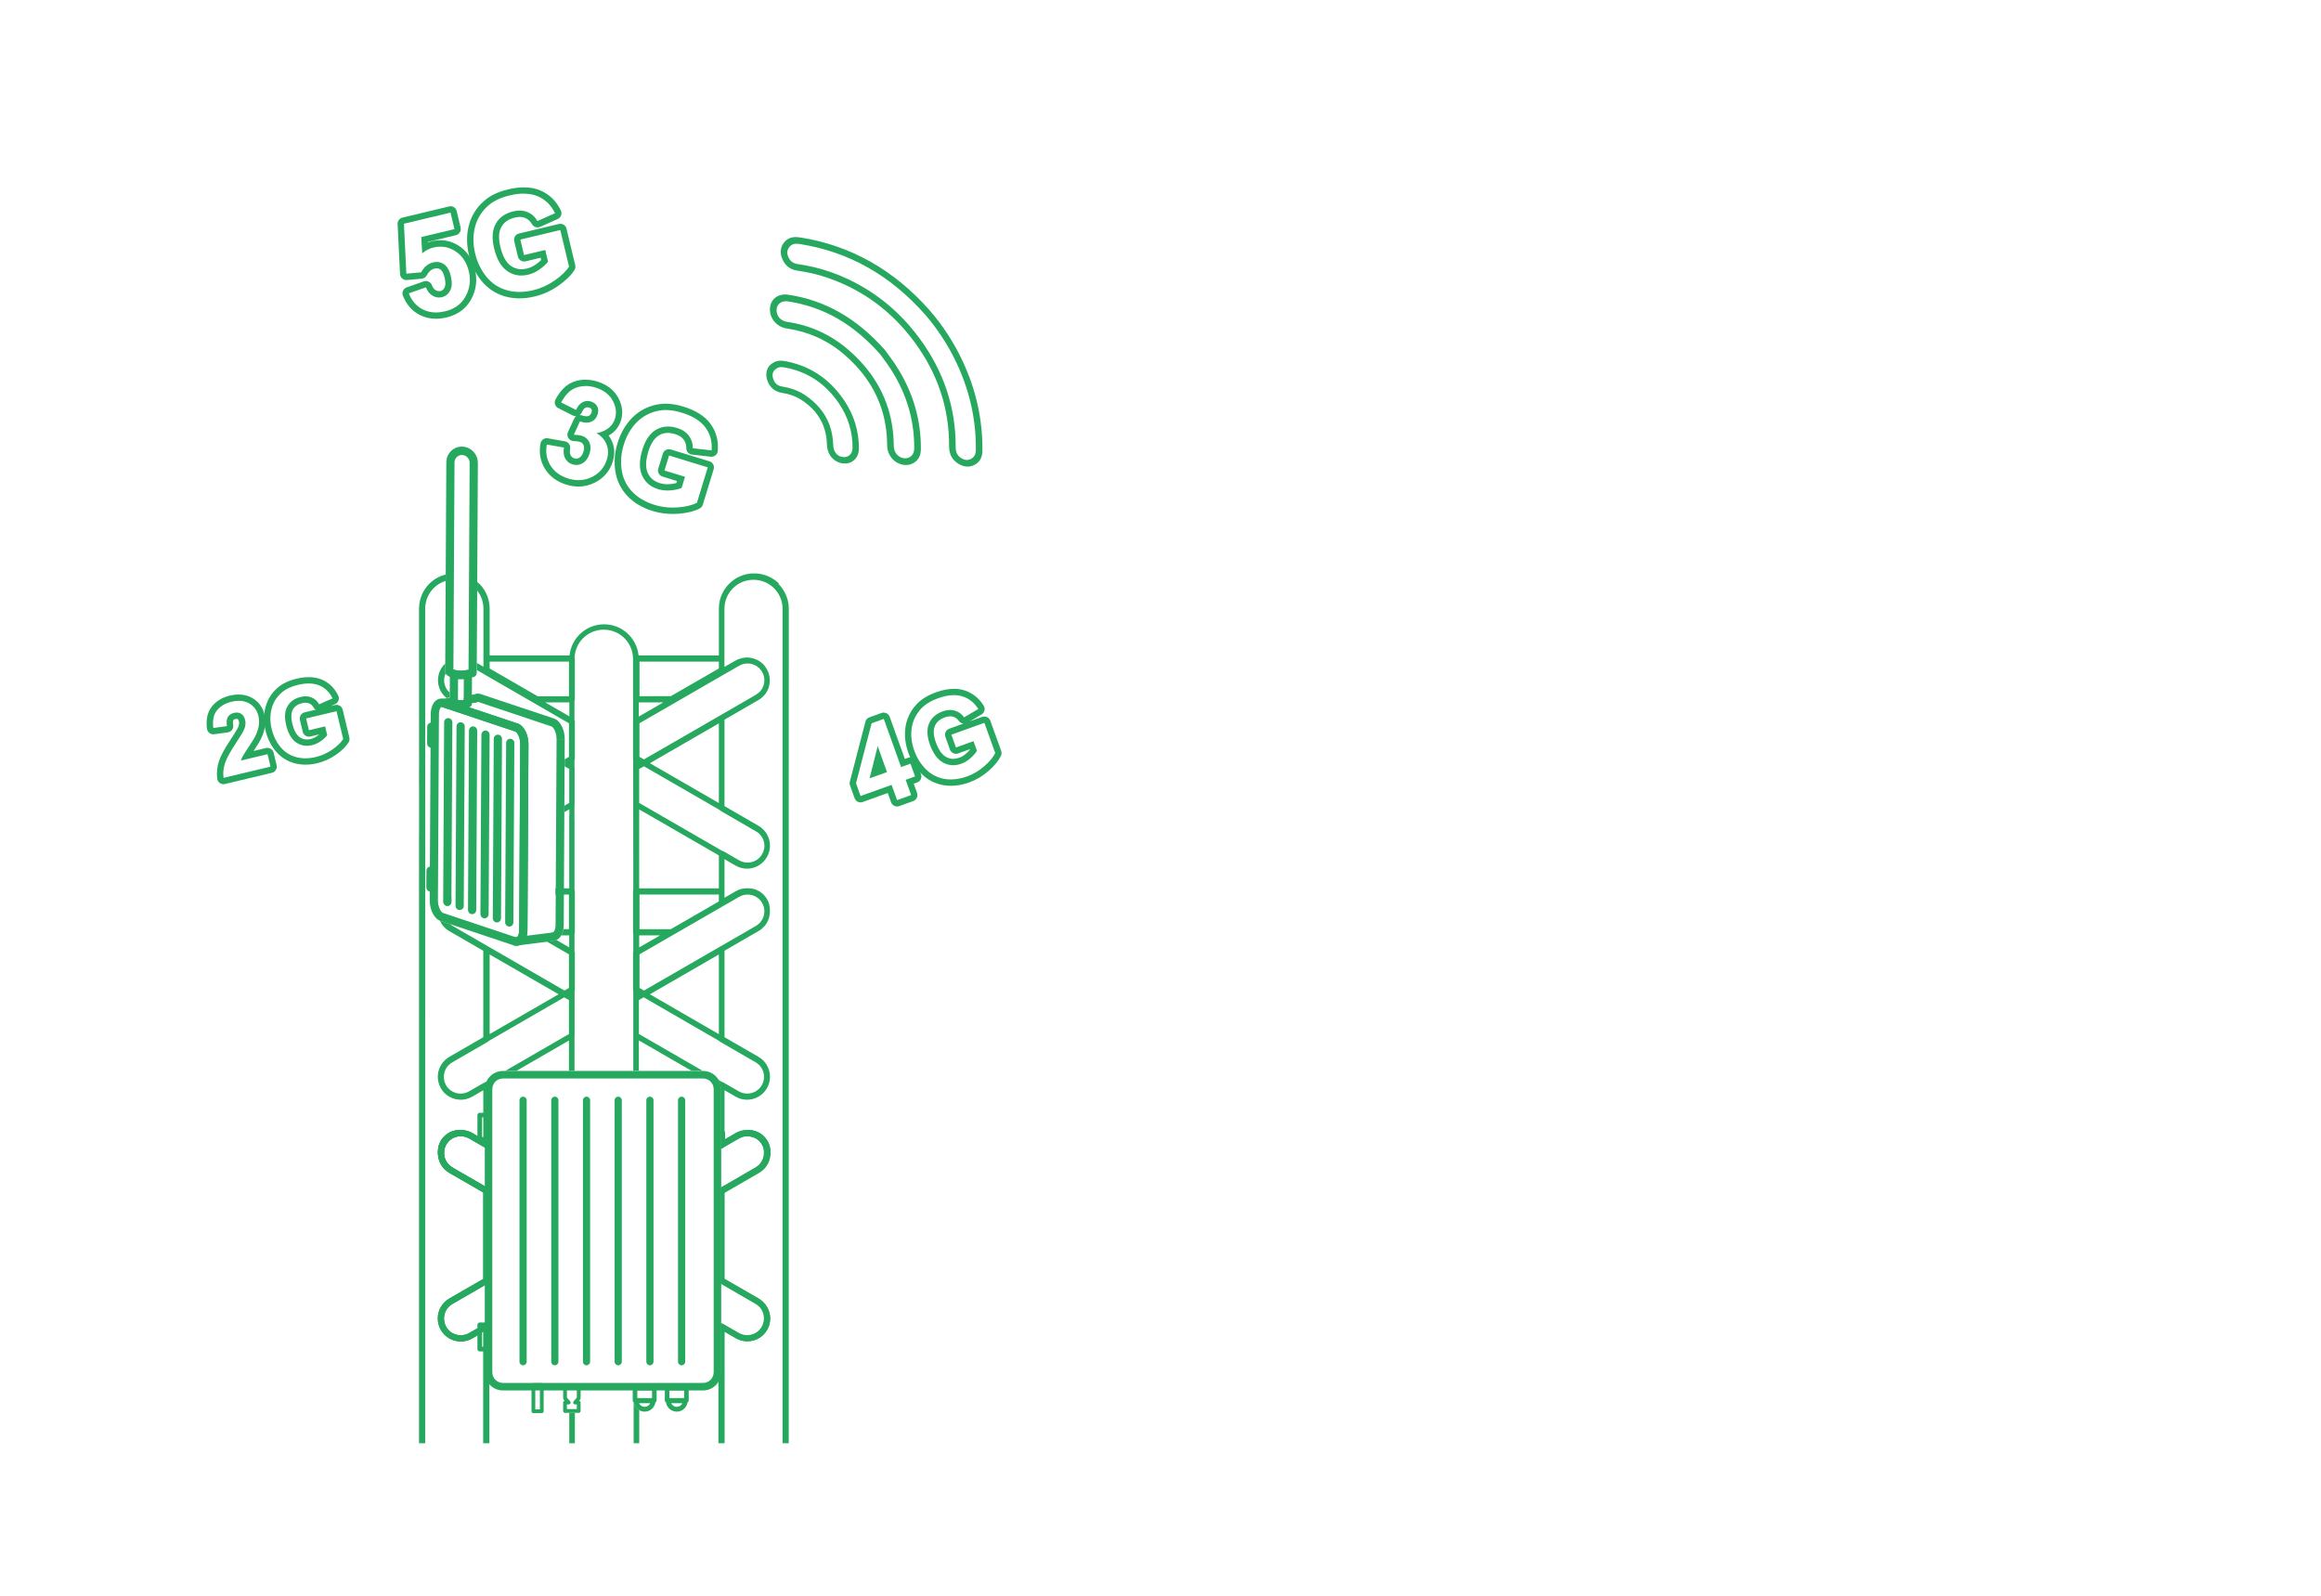 <svg width="349" height="240" viewBox="0 0 349 240" fill="none" xmlns="http://www.w3.org/2000/svg">
<g clip-path="url(#clip0_10362_21169)">
<g clip-path="url(#clip1_10362_21169)">
<path d="M69.295 170.38V169.958C68.118 169.958 66.969 170.567 66.338 171.666C66.049 172.17 65.898 172.714 65.885 173.264L66.306 173.273H66.727V173.168C66.727 172.513 66.992 171.922 67.418 171.497C67.848 171.066 68.434 170.805 69.089 170.805H69.29C69.4 170.805 69.51 170.76 69.588 170.682C69.666 170.604 69.712 170.494 69.712 170.384C69.712 170.274 69.666 170.165 69.588 170.087C69.51 170.009 69.4 169.963 69.29 169.963H69.089C67.317 169.963 65.88 171.401 65.88 173.172V173.278C65.88 173.506 66.068 173.699 66.296 173.699C66.525 173.699 66.718 173.516 66.722 173.287C66.731 172.879 66.846 172.472 67.066 172.087C67.537 171.263 68.398 170.805 69.29 170.805C69.4 170.805 69.51 170.76 69.588 170.682C69.666 170.604 69.712 170.494 69.712 170.384C69.712 170.274 69.666 170.165 69.588 170.087C69.51 170.009 69.4 169.963 69.29 169.963V170.384L69.295 170.38Z" fill="#26A85F"/>
<path d="M67.591 195.302L72.888 192.24V193.21L68.012 196.03C67.188 196.506 66.73 197.367 66.73 198.26C66.73 198.699 66.835 199.134 67.069 199.542V199.551C67.545 200.37 68.406 200.833 69.298 200.833C69.738 200.833 70.173 200.718 70.58 200.485L71.78 199.798V200.769L71.001 201.213C70.466 201.528 69.875 201.675 69.298 201.675C68.117 201.675 66.973 201.066 66.341 199.967C66.034 199.432 65.888 198.85 65.888 198.264C65.879 197.088 66.497 195.939 67.591 195.307V195.302Z" fill="#26A85F"/>
<path d="M86.441 212.438H85.599V234.005H86.441V212.438Z" fill="#26A85F"/>
<path d="M96.121 212.03V234H95.278V210.831C95.278 210.831 95.31 210.849 95.329 210.853C95.402 211.357 95.7 211.787 96.121 212.03Z" fill="#26A85F"/>
<path d="M114.119 195.302L108.781 192.216L108.447 192.024V192.994L113.698 196.034C114.522 196.51 114.984 197.38 114.984 198.264C114.984 198.703 114.87 199.138 114.646 199.546C114.169 200.37 113.309 200.832 112.416 200.832C111.977 200.832 111.542 200.718 111.134 200.484L108.777 199.124L108.621 199.037H108.612L108.442 198.932V199.903L110.708 201.217C111.244 201.532 111.835 201.679 112.411 201.679C113.588 201.679 114.737 201.065 115.369 199.971C115.676 199.436 115.822 198.854 115.822 198.268C115.822 197.092 115.213 195.943 114.115 195.311L114.119 195.302Z" fill="#26A85F"/>
<path d="M115.387 173.163H114.966V173.268H115.387L115.809 173.259C115.795 172.714 115.648 172.16 115.36 171.661C114.728 170.567 113.579 169.958 112.407 169.958C112.297 169.958 112.187 170.004 112.11 170.082C112.032 170.16 111.986 170.27 111.986 170.379C111.986 170.489 112.032 170.599 112.11 170.677C112.187 170.755 112.297 170.801 112.407 170.801H112.604C113.259 170.801 113.849 171.066 114.275 171.492C114.705 171.922 114.966 172.508 114.966 173.163H115.809C115.809 171.391 114.371 169.954 112.599 169.954H112.403C112.293 169.954 112.183 169.999 112.105 170.077C112.027 170.155 111.981 170.265 111.981 170.375C111.981 170.485 112.027 170.595 112.105 170.672C112.183 170.75 112.293 170.796 112.403 170.796C113.291 170.796 114.151 171.254 114.628 172.078C114.847 172.458 114.957 172.865 114.966 173.277C114.971 173.506 115.163 173.694 115.392 173.689C115.621 173.689 115.809 173.497 115.809 173.268V173.163H115.387Z" fill="#26A85F"/>
<path d="M70.556 200.448L71.778 199.743V200.815L71.023 201.254C70.478 201.57 69.879 201.716 69.297 201.716C68.716 201.716 68.107 201.561 67.59 201.272C67.072 200.979 66.624 200.544 66.303 199.991C65.996 199.446 65.841 198.855 65.841 198.265C65.841 197.074 66.463 195.907 67.567 195.266L72.685 192.318V179.316L68.487 176.895L67.562 176.368C67.448 176.304 67.352 176.231 67.255 176.158C67.109 176.052 66.972 175.938 66.853 175.819C66.779 175.755 66.715 175.681 66.66 175.608C66.642 175.585 66.628 175.567 66.61 175.544C66.555 175.489 66.514 175.421 66.473 175.356C66.441 175.315 66.409 175.269 66.386 175.219C66.331 175.155 66.29 175.082 66.257 175.008C66.216 174.935 66.184 174.862 66.152 174.789C66.102 174.674 66.056 174.56 66.024 174.45C66.001 174.368 65.974 174.281 65.951 174.189C65.932 174.139 65.928 174.084 65.919 174.033C65.9 173.969 65.896 173.905 65.887 173.841C65.868 173.718 65.855 173.608 65.855 173.484V173.466L65.845 173.37L65.855 173.273V173.168C65.855 172.834 65.905 172.513 66.001 172.202C66.042 172.074 66.088 171.95 66.147 171.831C66.189 171.735 66.234 171.639 66.294 171.548C66.312 171.515 66.326 171.483 66.349 171.451C66.413 171.346 66.486 171.25 66.56 171.154C66.642 171.058 66.72 170.966 66.811 170.879C67.402 170.289 68.203 169.922 69.105 169.922H69.306C69.338 169.922 69.361 169.922 69.393 169.932C69.952 169.941 70.51 170.087 71.028 170.385L71.783 170.824V171.332C71.783 171.419 71.824 171.511 71.888 171.575C71.952 171.639 72.044 171.68 72.14 171.68H72.895V172.532L70.57 171.195L70.561 171.186C70.465 171.131 70.359 171.081 70.263 171.039C70.062 170.952 69.842 170.893 69.631 170.87C69.558 170.852 69.476 170.847 69.398 170.847H69.105C69.022 170.847 68.945 170.856 68.871 170.865C68.817 170.875 68.766 170.884 68.711 170.888H68.688C68.688 170.888 68.656 170.897 68.638 170.897L68.574 170.916C68.523 170.934 68.487 170.939 68.446 170.957C68.436 170.957 68.427 170.957 68.427 170.966C68.395 170.975 68.363 170.984 68.34 170.998H68.331C68.331 170.998 68.322 170.998 68.313 171.007C68.313 171.007 68.304 170.998 68.304 171.007L68.263 171.016C68.24 171.026 68.221 171.035 68.198 171.049C68.134 171.067 68.061 171.099 67.997 171.136C67.933 171.177 67.869 171.209 67.809 171.259C67.759 171.291 67.713 171.323 67.672 171.355L67.59 171.429L67.548 171.461C67.548 171.461 67.525 171.479 67.516 171.483L67.461 171.534V171.543C67.439 171.566 67.42 171.584 67.406 171.607L67.356 171.662L67.274 171.749C67.223 171.804 67.187 171.863 67.15 171.918C67.118 171.969 67.086 172.024 67.063 172.074C66.999 172.188 66.939 172.307 66.907 172.431C66.889 172.486 66.875 172.536 66.857 172.591C66.848 172.6 66.848 172.61 66.848 172.614C66.839 172.646 66.834 172.683 66.825 172.715C66.802 172.866 66.775 173.022 66.775 173.173V173.47C66.775 173.47 66.775 173.493 66.784 173.502L66.825 173.841C66.857 174.029 66.907 174.207 66.981 174.377C67.031 174.473 67.068 174.569 67.127 174.661L67.475 175.114L68.034 175.558H68.043L68.958 176.093L72.895 178.36L73.39 178.643C73.39 178.643 73.413 178.662 73.422 178.666L73.39 178.648L72.895 178.364V193.27L68.034 196.072C67.223 196.543 66.779 197.386 66.779 198.26C66.779 198.69 66.885 199.125 67.118 199.524C67.581 200.334 68.432 200.787 69.306 200.787C69.737 200.787 70.172 200.673 70.561 200.448H70.556Z" fill="#26A85F"/>
<path d="M72.685 171.341L71.778 170.815L72.685 171.332V171.341Z" fill="#26A85F"/>
<path d="M72.899 171.671V172.522L70.574 171.185L70.564 171.176C70.468 171.121 70.363 171.071 70.267 171.03C70.056 170.943 69.846 170.892 69.635 170.86C69.53 170.851 69.415 170.842 69.31 170.842C68.436 170.842 67.584 171.286 67.122 172.096C66.902 172.467 66.797 172.875 66.783 173.264V173.456C66.783 173.456 66.783 173.479 66.792 173.488C66.792 173.603 66.811 173.717 66.833 173.827C66.865 174.015 66.916 174.193 66.989 174.362C67.04 174.459 67.076 174.555 67.136 174.646C67.232 174.807 67.346 174.962 67.484 175.1C67.639 175.269 67.831 175.425 68.042 175.544H68.051L68.967 176.079L72.904 178.345V179.421L72.702 179.298L68.504 176.876L67.58 176.34C67.474 176.276 67.369 176.212 67.273 176.139C67.126 176.033 66.989 175.919 66.87 175.8C66.783 175.713 66.701 175.621 66.627 175.525C66.573 175.47 66.531 175.402 66.49 175.338C66.458 175.296 66.426 175.251 66.403 175.2C66.348 175.136 66.307 175.063 66.275 174.99C66.234 174.916 66.202 174.843 66.17 174.77C66.119 174.655 66.073 174.541 66.041 174.431C66.019 174.349 65.991 174.262 65.968 174.17C65.95 174.12 65.945 174.065 65.936 174.015C65.918 173.95 65.913 173.886 65.904 173.822C65.886 173.699 65.872 173.589 65.872 173.465V173.232C65.881 172.989 65.913 172.737 65.977 172.504C65.987 172.463 65.996 172.417 66.009 172.366C66.092 172.115 66.197 171.863 66.334 171.629C66.806 170.805 67.584 170.242 68.431 170.018C68.472 170.009 68.504 170 68.537 170C68.729 169.949 68.926 169.917 69.118 169.917C69.182 169.899 69.255 169.899 69.319 169.899C69.351 169.899 69.374 169.899 69.406 169.908C69.965 169.917 70.523 170.064 71.041 170.361L71.796 170.801V171.309C71.796 171.396 71.837 171.487 71.901 171.552C71.965 171.616 72.057 171.657 72.153 171.657H72.908L72.899 171.671Z" fill="#26A85F"/>
<path d="M72.88 172.523C72.88 172.523 72.899 172.542 72.913 172.546L72.88 172.527V172.518V172.523Z" fill="#26A85F"/>
<path d="M69.099 170.379V170.842H69.3C69.424 170.842 69.543 170.791 69.63 170.704C69.717 170.617 69.767 170.498 69.767 170.375C69.767 170.251 69.717 170.132 69.63 170.045C69.543 169.958 69.424 169.908 69.3 169.908C68.106 169.908 66.943 170.526 66.306 171.634C66.013 172.142 65.862 172.696 65.849 173.254L66.311 173.263H66.773V173.158C66.773 172.517 67.034 171.936 67.456 171.515C67.877 171.093 68.454 170.833 69.099 170.833V169.903C67.304 169.903 65.849 171.359 65.849 173.154V173.259C65.849 173.511 66.055 173.721 66.306 173.721C66.558 173.721 66.769 173.52 66.778 173.268C66.787 172.87 66.897 172.467 67.117 172.087C67.579 171.277 68.426 170.828 69.305 170.828C69.429 170.828 69.548 170.778 69.635 170.691C69.722 170.604 69.772 170.485 69.772 170.361C69.772 170.237 69.722 170.118 69.635 170.031C69.548 169.944 69.429 169.894 69.305 169.894H69.104V170.356L69.099 170.379Z" fill="#26A85F"/>
<path d="M72.692 171.67H72.894V172.522C72.766 172.435 72.692 172.288 72.692 172.142V171.67Z" fill="#26A85F"/>
<path d="M73.623 170.375H73.614V170.846H73.623V170.375Z" fill="#26A85F"/>
<path d="M114.916 172.966L114.893 172.829C114.893 172.797 114.884 172.774 114.884 172.746V172.705C114.884 172.705 114.884 172.696 114.874 172.687L114.884 172.678L114.874 172.669V172.65L114.865 172.632L114.856 172.609C114.856 172.609 114.856 172.6 114.847 172.591V172.568L114.838 172.559V172.54C114.838 172.54 114.829 172.508 114.82 172.499C114.82 172.476 114.81 172.458 114.801 172.444C114.792 172.412 114.783 172.389 114.769 172.357V172.348C114.751 172.293 114.728 172.234 114.696 172.179C114.673 172.115 114.632 172.041 114.591 171.977C114.549 171.895 114.485 171.808 114.421 171.725L114.357 171.643L114.348 171.625L114.234 171.51C114.234 171.51 114.201 171.478 114.183 171.46L114.16 171.442L114.11 171.391L114.028 171.318L113.881 171.222C113.849 171.199 113.808 171.172 113.776 171.158L113.767 171.149C113.767 171.149 113.748 171.13 113.744 171.13C113.68 171.089 113.616 171.057 113.551 171.034L113.542 171.025L113.501 171.007H113.492L113.405 170.966L113.373 170.956H113.364L113.281 170.924C113.24 170.906 113.194 170.901 113.153 170.892C113.13 170.874 113.103 170.869 113.08 170.869L113.057 170.86H113.034C112.97 170.842 112.906 170.837 112.833 170.828C112.75 170.828 112.672 170.819 112.59 170.819H112.398C113.272 170.819 114.115 171.263 114.586 172.073C114.806 172.44 114.911 172.843 114.92 173.241V173.136C114.92 173.071 114.92 173.007 114.911 172.943L114.916 172.966ZM114.916 172.966L114.893 172.829C114.893 172.797 114.884 172.774 114.884 172.746V172.705C114.884 172.705 114.884 172.696 114.874 172.687L114.884 172.678L114.874 172.669V172.65L114.865 172.632L114.856 172.609C114.856 172.609 114.856 172.6 114.847 172.591V172.568L114.838 172.559V172.54C114.838 172.54 114.829 172.508 114.82 172.499C114.82 172.476 114.81 172.458 114.801 172.444C114.792 172.412 114.783 172.389 114.769 172.357V172.348C114.751 172.293 114.728 172.234 114.696 172.179C114.673 172.115 114.632 172.041 114.591 171.977C114.549 171.895 114.485 171.808 114.421 171.725L114.357 171.643L114.348 171.625L114.234 171.51C114.234 171.51 114.201 171.478 114.183 171.46L114.16 171.442L114.11 171.391L114.028 171.318L113.881 171.222C113.849 171.199 113.808 171.172 113.776 171.158L113.767 171.149C113.767 171.149 113.748 171.13 113.744 171.13C113.68 171.089 113.616 171.057 113.551 171.034L113.542 171.025L113.501 171.007H113.492L113.405 170.966L113.373 170.956H113.364L113.281 170.924C113.24 170.906 113.194 170.901 113.153 170.892C113.13 170.874 113.103 170.869 113.08 170.869L113.057 170.86H113.034C112.97 170.842 112.906 170.837 112.833 170.828C112.75 170.828 112.672 170.819 112.59 170.819H112.398C113.272 170.819 114.115 171.263 114.586 172.073C114.806 172.44 114.911 172.843 114.92 173.241V173.136C114.92 173.071 114.92 173.007 114.911 172.943L114.916 172.966ZM115.845 173.177V173.158C115.845 173.108 115.845 173.053 115.836 173.003C115.827 172.948 115.818 172.888 115.813 172.843C115.795 172.728 115.781 172.614 115.749 172.504C115.749 172.504 115.746 172.498 115.74 172.485C115.721 172.444 115.717 172.398 115.698 172.348C115.698 172.325 115.689 172.293 115.676 172.266C115.657 172.211 115.644 172.16 115.621 172.105C115.602 172.055 115.579 172.009 115.557 171.959C115.515 171.854 115.46 171.739 115.396 171.634C115.314 171.497 115.227 171.368 115.131 171.245C115.076 171.162 115.007 171.085 114.929 171.011C114.911 170.979 114.879 170.947 114.847 170.924L114.806 170.883C114.806 170.883 114.783 170.86 114.774 170.851C114.733 170.81 114.7 170.778 114.659 170.755C114.641 170.732 114.618 170.714 114.604 170.705C114.554 170.654 114.499 170.618 114.444 170.576C114.11 170.325 113.73 170.146 113.336 170.041C113.281 170.018 113.222 170.009 113.167 170C113.126 169.981 113.084 169.977 113.043 169.977C113.034 169.968 113.025 169.968 113.02 169.977C113.011 169.958 113.002 169.958 112.997 169.968C112.947 169.949 112.91 169.945 112.86 169.945C112.714 169.922 112.563 169.913 112.416 169.913C112.384 169.913 112.361 169.913 112.329 169.922C112.256 169.913 112.192 169.922 112.119 169.931C112.045 169.94 111.981 169.949 111.908 169.954C111.812 169.963 111.716 169.986 111.615 170.009C111.574 170.018 111.533 170.032 111.491 170.041C111.482 170.041 111.468 170.041 111.45 170.05C111.345 170.082 111.23 170.114 111.125 170.164C110.979 170.219 110.832 170.293 110.686 170.375L109.024 171.332V171.341L108.442 171.675V172.751L108.79 172.55C108.79 172.55 108.813 172.531 108.822 172.527L108.832 172.517L109.633 172.055L111.148 171.19V171.181C111.244 171.126 111.349 171.075 111.455 171.034C111.656 170.947 111.876 170.897 112.086 170.865C112.192 170.856 112.306 170.847 112.411 170.847C113.286 170.847 114.128 171.291 114.6 172.101C114.82 172.467 114.925 172.87 114.934 173.268V173.461L114.925 173.515C114.925 173.676 114.893 173.85 114.852 174.001C114.842 174.033 114.833 174.056 114.829 174.083C114.806 174.17 114.774 174.253 114.742 174.335C114.7 174.449 114.646 174.546 114.586 174.651C114.481 174.829 114.353 174.999 114.197 175.154L114.082 175.251C114.032 175.301 113.968 175.338 113.913 175.388C113.84 175.443 113.757 175.502 113.68 175.548L112.782 176.065L112.764 176.084H112.755L108.447 178.57V179.641L108.795 179.439L109.028 179.311L113.199 176.899L113.217 176.889H113.226L114.142 176.354C114.206 176.313 114.27 176.271 114.334 176.23C114.398 176.189 114.458 176.148 114.522 176.102C114.646 176.006 114.755 175.914 114.856 175.809C114.906 175.754 114.961 175.704 115.012 175.649C115.062 175.594 115.099 175.534 115.149 175.479C115.236 175.365 115.309 175.246 115.392 175.122L115.401 175.113C115.451 175.026 115.506 174.921 115.547 174.82V174.811C115.598 174.715 115.634 174.619 115.671 174.527L115.68 174.495C115.712 174.399 115.744 174.303 115.763 174.202L115.772 174.179C115.795 174.092 115.813 174.001 115.827 173.905L115.836 173.854C115.854 173.749 115.868 173.662 115.868 173.557V173.515C115.868 173.515 115.877 173.493 115.877 173.474V173.255C115.877 173.232 115.877 173.2 115.868 173.172L115.845 173.177ZM114.916 172.966L114.893 172.829C114.893 172.797 114.884 172.774 114.884 172.746V172.705C114.884 172.705 114.884 172.696 114.874 172.687L114.884 172.678L114.874 172.669V172.65L114.865 172.632L114.856 172.609C114.856 172.609 114.856 172.6 114.847 172.591V172.568L114.838 172.559V172.54C114.838 172.54 114.829 172.508 114.82 172.499C114.82 172.476 114.81 172.458 114.801 172.444C114.792 172.412 114.783 172.389 114.769 172.357V172.348C114.751 172.293 114.728 172.234 114.696 172.179C114.673 172.115 114.632 172.041 114.591 171.977C114.549 171.895 114.485 171.808 114.421 171.725L114.357 171.643L114.348 171.625L114.234 171.51C114.234 171.51 114.201 171.478 114.183 171.46L114.16 171.442L114.11 171.391L114.028 171.318L113.881 171.222C113.849 171.199 113.808 171.172 113.776 171.158L113.767 171.149C113.767 171.149 113.748 171.13 113.744 171.13C113.68 171.089 113.616 171.057 113.551 171.034L113.542 171.025L113.501 171.007H113.492L113.405 170.966L113.373 170.956H113.364L113.281 170.924C113.24 170.906 113.194 170.901 113.153 170.892C113.13 170.874 113.103 170.869 113.08 170.869L113.057 170.86H113.034C112.97 170.842 112.906 170.837 112.833 170.828C112.75 170.828 112.672 170.819 112.59 170.819H112.398C113.272 170.819 114.115 171.263 114.586 172.073C114.806 172.44 114.911 172.843 114.92 173.241V173.136C114.92 173.071 114.92 173.007 114.911 172.943L114.916 172.966ZM114.916 172.966L114.893 172.829C114.893 172.797 114.884 172.774 114.884 172.746V172.705C114.884 172.705 114.884 172.696 114.874 172.687L114.884 172.678L114.874 172.669V172.65L114.865 172.632L114.856 172.609C114.856 172.609 114.856 172.6 114.847 172.591V172.568L114.838 172.559V172.54C114.838 172.54 114.829 172.508 114.82 172.499C114.82 172.476 114.81 172.458 114.801 172.444C114.792 172.412 114.783 172.389 114.769 172.357V172.348C114.751 172.293 114.728 172.234 114.696 172.179C114.673 172.115 114.632 172.041 114.591 171.977C114.549 171.895 114.485 171.808 114.421 171.725L114.357 171.643L114.348 171.625L114.234 171.51C114.234 171.51 114.201 171.478 114.183 171.46L114.16 171.442L114.11 171.391L114.028 171.318L113.881 171.222C113.849 171.199 113.808 171.172 113.776 171.158L113.767 171.149C113.767 171.149 113.748 171.13 113.744 171.13C113.68 171.089 113.616 171.057 113.551 171.034L113.542 171.025L113.501 171.007H113.492L113.405 170.966L113.373 170.956H113.364L113.281 170.924C113.24 170.906 113.194 170.901 113.153 170.892C113.13 170.874 113.103 170.869 113.08 170.869L113.057 170.86H113.034C112.97 170.842 112.906 170.837 112.833 170.828C112.75 170.828 112.672 170.819 112.59 170.819H112.398C113.272 170.819 114.115 171.263 114.586 172.073C114.806 172.44 114.911 172.843 114.92 173.241V173.136C114.92 173.071 114.92 173.007 114.911 172.943L114.916 172.966Z" fill="#26A85F"/>
<path d="M108.891 170.05C108.804 169.963 108.69 169.913 108.566 169.913H108.442V172.746L108.79 172.545C108.79 172.545 108.813 172.527 108.822 172.522L108.832 172.513C108.955 172.426 109.024 172.284 109.024 172.142V170.375C109.024 170.251 108.973 170.132 108.886 170.05H108.891Z" fill="#26A85F"/>
<path d="M115.386 173.163H114.924V173.268H115.386L115.849 173.259C115.835 172.705 115.684 172.147 115.391 171.639C114.75 170.531 113.592 169.913 112.402 169.913C112.278 169.913 112.159 169.963 112.072 170.05C111.985 170.137 111.935 170.256 111.935 170.38C111.935 170.503 111.985 170.622 112.072 170.709C112.159 170.796 112.278 170.847 112.402 170.847H112.598C113.239 170.847 113.821 171.107 114.242 171.529C114.663 171.95 114.924 172.527 114.924 173.172H115.853C115.853 171.378 114.398 169.922 112.603 169.922H112.406C112.282 169.922 112.163 169.972 112.076 170.059C111.99 170.146 111.939 170.265 111.939 170.389C111.939 170.512 111.99 170.631 112.076 170.718C112.163 170.805 112.282 170.856 112.406 170.856C113.28 170.856 114.127 171.309 114.594 172.119C114.81 172.49 114.915 172.897 114.929 173.296C114.933 173.548 115.144 173.754 115.4 173.749C115.652 173.749 115.858 173.538 115.858 173.287V173.181H115.396L115.386 173.163Z" fill="#26A85F"/>
<path d="M72.685 171.341L71.778 170.815L72.685 171.332V171.341Z" fill="#26A85F"/>
<path d="M72.913 172.546L72.88 172.527V172.518C72.88 172.518 72.899 172.537 72.913 172.542V172.546Z" fill="#26A85F"/>
<path d="M73.374 178.648L72.88 178.364V178.355L73.374 178.639C73.374 178.639 73.397 178.657 73.406 178.662L73.374 178.643V178.648Z" fill="#26A85F"/>
<path d="M73.623 170.375H73.614V170.846H73.623V170.375Z" fill="#26A85F"/>
<path d="M105.706 208.501V207.937H75.633C74.745 207.937 74.026 207.219 74.026 206.331V163.764C74.026 162.876 74.745 162.158 75.633 162.158H105.706C106.594 162.158 107.313 162.876 107.313 163.764V206.331C107.313 207.219 106.594 207.937 105.706 207.937V209.068C107.217 209.068 108.444 207.841 108.444 206.331V163.764C108.444 162.254 107.217 161.027 105.706 161.027H75.633C74.122 161.027 72.895 162.254 72.895 163.764V206.331C72.895 207.841 74.122 209.068 75.633 209.068H105.706V208.505V208.501Z" fill="#26A85F"/>
<path d="M78.114 165.431V204.747C78.114 205.045 78.357 205.287 78.654 205.287C78.952 205.287 79.195 205.045 79.195 204.747V165.431C79.195 165.134 78.952 164.891 78.654 164.891C78.357 164.891 78.114 165.134 78.114 165.431Z" fill="#26A85F"/>
<path d="M82.888 165.431V204.747C82.888 205.045 83.13 205.287 83.428 205.287C83.725 205.287 83.968 205.045 83.968 204.747V165.431C83.968 165.134 83.725 164.891 83.428 164.891C83.13 164.891 82.888 165.134 82.888 165.431Z" fill="#26A85F"/>
<path d="M87.653 165.431V204.747C87.653 205.045 87.896 205.287 88.194 205.287C88.491 205.287 88.734 205.045 88.734 204.747V165.431C88.734 165.134 88.491 164.891 88.194 164.891C87.896 164.891 87.653 165.134 87.653 165.431Z" fill="#26A85F"/>
<path d="M92.419 165.431V204.747C92.419 205.045 92.662 205.287 92.959 205.287C93.257 205.287 93.499 205.045 93.499 204.747V165.431C93.499 165.134 93.257 164.891 92.959 164.891C92.662 164.891 92.419 165.134 92.419 165.431Z" fill="#26A85F"/>
<path d="M97.185 165.431V204.747C97.185 205.045 97.427 205.287 97.725 205.287C98.022 205.287 98.265 205.045 98.265 204.747V165.431C98.265 165.134 98.022 164.891 97.725 164.891C97.427 164.891 97.185 165.134 97.185 165.431Z" fill="#26A85F"/>
<path d="M101.95 165.431V204.747C101.95 205.045 102.193 205.287 102.49 205.287C102.788 205.287 103.031 205.045 103.031 204.747V165.431C103.031 165.134 102.788 164.891 102.49 164.891C102.193 164.891 101.95 165.134 101.95 165.431Z" fill="#26A85F"/>
<path d="M103.221 210.551V210.208H100.657V209.068H102.873V210.556H103.216H103.56V208.725C103.56 208.633 103.523 208.546 103.459 208.482C103.395 208.418 103.308 208.381 103.216 208.381H100.309C100.218 208.381 100.131 208.418 100.067 208.482C100.002 208.546 99.966 208.633 99.966 208.725V210.556C99.966 210.647 100.002 210.734 100.067 210.799C100.131 210.863 100.218 210.899 100.309 210.899H103.216C103.308 210.899 103.395 210.863 103.459 210.799C103.523 210.734 103.56 210.647 103.56 210.556H103.216L103.221 210.551Z" fill="#26A85F"/>
<path d="M103.032 210.625H102.671C102.671 211.128 102.263 211.531 101.764 211.531C101.261 211.531 100.853 211.128 100.853 210.625H100.492V210.986H103.032V210.625V210.263H100.492C100.395 210.263 100.304 210.3 100.235 210.368C100.167 210.437 100.13 210.529 100.13 210.625C100.13 211.527 100.862 212.25 101.764 212.255C102.662 212.255 103.394 211.527 103.394 210.625C103.394 210.529 103.357 210.437 103.289 210.368C103.22 210.3 103.128 210.263 103.032 210.263V210.625Z" fill="#26A85F"/>
<path d="M98.393 210.551V210.208H95.829V209.068H98.045V210.556H98.388H98.731V208.725C98.731 208.633 98.695 208.546 98.631 208.482C98.567 208.418 98.48 208.381 98.388 208.381H95.481C95.389 208.381 95.302 208.418 95.238 208.482C95.174 208.546 95.138 208.633 95.138 208.725V210.556C95.138 210.647 95.174 210.734 95.238 210.799C95.302 210.863 95.389 210.899 95.481 210.899H98.388C98.48 210.899 98.567 210.863 98.631 210.799C98.695 210.734 98.731 210.647 98.731 210.556H98.388L98.393 210.551Z" fill="#26A85F"/>
<path d="M98.204 210.625H97.843C97.843 211.128 97.435 211.531 96.936 211.531C96.433 211.531 96.025 211.128 96.025 210.625H95.663V210.986H98.204V210.625V210.263H95.663C95.567 210.263 95.476 210.3 95.407 210.368C95.338 210.437 95.302 210.529 95.302 210.625C95.302 211.527 96.034 212.25 96.936 212.255C97.833 212.255 98.566 211.527 98.566 210.625C98.566 210.529 98.529 210.437 98.461 210.368C98.392 210.3 98.3 210.263 98.204 210.263V210.625Z" fill="#26A85F"/>
<path d="M73.21 202.851V202.498H72.491V199.55H72.857V202.851H73.21H73.562V199.198C73.562 199.106 73.526 199.015 73.457 198.95C73.393 198.886 73.301 198.845 73.21 198.845H72.139C72.047 198.845 71.956 198.882 71.891 198.95C71.827 199.015 71.786 199.106 71.786 199.198V202.851C71.786 202.943 71.823 203.034 71.891 203.098C71.956 203.162 72.047 203.203 72.139 203.203H73.21C73.301 203.203 73.393 203.167 73.457 203.098C73.521 203.034 73.562 202.943 73.562 202.851H73.21Z" fill="#26A85F"/>
<path d="M73.21 171.318V170.965H72.491V168.017H72.857V171.318H73.21H73.562V167.665C73.562 167.573 73.526 167.481 73.457 167.417C73.393 167.353 73.301 167.312 73.21 167.312H72.139C72.047 167.312 71.956 167.349 71.891 167.417C71.827 167.481 71.786 167.573 71.786 167.665V171.318C71.786 171.409 71.823 171.501 71.891 171.565C71.956 171.629 72.047 171.67 72.139 171.67H73.21C73.301 171.67 73.393 171.634 73.457 171.565C73.521 171.501 73.562 171.409 73.562 171.318H73.21Z" fill="#26A85F"/>
<path d="M87.016 210.249L86.805 210.061L86.252 210.698C86.178 210.78 86.16 210.899 86.206 211C86.252 211.1 86.352 211.164 86.462 211.164H86.737V211.865H85.244V211.164H85.524C85.634 211.164 85.734 211.1 85.78 211C85.826 210.899 85.808 210.78 85.734 210.698L85.244 210.144V208.578H86.737V210.249H87.021H87.305V208.294C87.305 208.221 87.272 208.148 87.222 208.093C87.172 208.042 87.099 208.01 87.021 208.01H84.965C84.892 208.01 84.819 208.042 84.764 208.093C84.713 208.143 84.681 208.216 84.681 208.294V210.249L84.75 210.437L85.308 211.073L85.519 210.885V210.601H84.961C84.887 210.601 84.814 210.633 84.759 210.684C84.709 210.734 84.677 210.807 84.677 210.885V212.153C84.677 212.227 84.709 212.3 84.759 212.355C84.809 212.405 84.883 212.437 84.961 212.437H87.016C87.089 212.437 87.163 212.405 87.218 212.355C87.268 212.304 87.3 212.231 87.3 212.153V210.885C87.3 210.812 87.268 210.739 87.218 210.684C87.167 210.633 87.094 210.601 87.016 210.601H86.462V210.885L86.673 211.073L87.227 210.437L87.295 210.249H87.011H87.016Z" fill="#26A85F"/>
<path d="M81.466 212.195V211.912H80.487V208.533H81.183V212.191H81.466H81.75V208.249C81.75 208.176 81.718 208.103 81.668 208.048C81.617 207.997 81.544 207.965 81.466 207.965H80.203C80.129 207.965 80.056 207.997 80.001 208.048C79.951 208.098 79.919 208.171 79.919 208.249V212.191C79.919 212.264 79.951 212.337 80.001 212.392C80.052 212.443 80.125 212.475 80.203 212.475H81.466C81.54 212.475 81.613 212.443 81.668 212.392C81.718 212.342 81.75 212.269 81.75 212.191H81.466V212.195Z" fill="#26A85F"/>
<path d="M67.875 134.942V135.592C67.875 135.944 67.6 136.219 67.257 136.21C67.142 136.21 67.046 136.173 66.95 136.114C66.987 135.99 67.046 135.876 67.11 135.761C67.312 135.418 67.568 135.143 67.875 134.942Z" fill="#26A85F"/>
<path d="M65.849 127.168C65.849 127.338 65.858 127.503 65.885 127.672L65.894 126.624C65.867 126.807 65.849 126.985 65.849 127.168ZM83.556 133.577V134.502H84.797V133.577H83.556Z" fill="#26A85F"/>
<path d="M65.852 127.168C65.852 127.337 65.862 127.502 65.889 127.672L65.898 126.623C65.871 126.806 65.852 126.985 65.852 127.168ZM64.561 87.761C63.609 88.713 63.005 90.05 63.005 91.51C63.005 99.54 63.005 107.561 63.014 115.595H63.005V117.788L63.014 117.797V125.579H63.005V226.011H63.93V221.74H63.939V91.51C63.939 90.297 64.433 89.212 65.216 88.42C65.71 87.925 66.324 87.55 67.011 87.344L67.02 86.383C66.077 86.621 65.225 87.106 64.557 87.765L64.561 87.761ZM117.153 87.761C116.192 86.808 114.855 86.213 113.395 86.213C110.465 86.213 108.093 88.589 108.093 91.505V98.546H96.017C95.751 95.923 93.526 93.872 90.83 93.872C88.133 93.872 85.909 95.923 85.643 98.546H73.626V91.505C73.626 89.894 72.903 88.452 71.767 87.491L71.758 88.809C72.349 89.551 72.692 90.498 72.692 91.51V100.245L71.698 99.673L71.689 100.739L72.93 101.453C72.93 101.453 72.93 101.463 72.939 101.463L80.502 105.83L85.556 108.751V113.796L84.906 114.167V115.224L85.593 115.613V120.727L84.869 121.148V122.109L85.593 121.688H85.611V122.595C85.611 122.595 85.602 122.585 85.593 122.576V133.573H83.56V134.497H85.551V139.707H84.714C84.668 140.05 84.563 140.357 84.407 140.623C84.407 140.632 84.398 140.632 84.398 140.641H85.588V142.445L83.633 141.319C83.597 141.337 83.565 141.355 83.528 141.364C83.45 141.401 83.377 141.442 83.281 141.451L82.242 141.584L85.551 143.493V148.547L84.874 148.936L73.392 142.298H73.383L71.493 141.2L68.956 139.739L68.031 139.204C67.908 139.126 67.793 139.043 67.688 138.947L66.246 138.471V138.462C66.21 138.453 66.168 138.434 66.141 138.425L66.15 138.444L66.228 138.585L66.255 138.663L66.264 138.672C66.264 138.672 66.283 138.709 66.292 138.718C66.319 138.764 66.338 138.805 66.37 138.851L66.379 138.869L66.388 138.888C66.434 138.975 66.493 139.057 66.557 139.135C66.567 139.135 66.567 139.144 66.576 139.144C66.594 139.171 66.621 139.199 66.644 139.222C66.663 139.249 66.681 139.277 66.699 139.3C66.718 139.318 66.736 139.336 66.745 139.345C66.814 139.423 66.887 139.487 66.956 139.556L67.011 139.611C67.038 139.629 67.066 139.657 67.098 139.68C67.143 139.716 67.185 139.757 67.23 139.785C67.23 139.785 67.237 139.791 67.249 139.803L67.294 139.84C67.381 139.895 67.464 139.945 67.56 140L68.407 140.494L68.476 140.531L72.385 142.793L72.669 142.953V155.954L67.555 158.912C66.448 159.553 65.829 160.715 65.829 161.897C65.829 162.487 65.981 163.078 66.287 163.622C66.896 164.698 68.004 165.303 69.139 165.348C69.185 165.348 69.236 165.358 69.281 165.358C69.794 165.358 70.302 165.234 70.778 165.005C70.856 164.968 70.929 164.936 71.007 164.891L72.669 163.929V171.323L71.007 170.361C70.865 170.274 70.723 170.21 70.568 170.151C70.462 170.105 70.348 170.064 70.243 170.036C70.234 170.027 70.215 170.027 70.206 170.027C70.169 170.018 70.128 170.009 70.082 170C69.986 169.972 69.89 169.954 69.794 169.945C69.716 169.935 69.652 169.926 69.583 169.917C69.506 169.908 69.442 169.908 69.373 169.908H69.084C68.952 169.908 68.828 169.908 68.704 169.926C68.581 169.945 68.457 169.963 68.343 169.995C68.256 170.013 68.183 170.032 68.105 170.064C67.999 170.082 67.903 170.123 67.807 170.169C67.711 170.206 67.624 170.247 67.542 170.293C67.331 170.407 67.153 170.54 66.979 170.682C66.91 170.737 66.846 170.796 66.786 170.865C66.635 171.016 66.489 171.19 66.365 171.359C66.31 171.446 66.26 171.519 66.223 171.606C66.177 171.693 66.127 171.79 66.09 171.89C66.054 171.977 66.022 172.051 65.985 172.147C65.967 172.234 65.939 172.321 65.916 172.421C65.88 172.604 65.848 172.801 65.839 172.994C65.829 173.039 65.829 173.099 65.829 173.145V173.25L65.82 173.268V173.346L65.829 173.451V173.548C65.829 173.653 65.848 173.74 65.866 173.845L65.875 173.891C65.884 173.987 65.903 174.083 65.921 174.166L65.93 174.193C65.948 174.289 65.976 174.385 66.017 174.477L66.026 174.513C66.054 174.6 66.095 174.697 66.141 174.788V174.797C66.187 174.893 66.246 174.999 66.292 175.095L66.301 175.104C66.379 175.218 66.452 175.342 66.539 175.457C66.585 175.511 66.626 175.571 66.672 175.626L66.832 175.786C66.928 175.891 67.043 175.978 67.157 176.07C67.226 176.125 67.281 176.166 67.349 176.203C67.404 176.249 67.473 176.29 67.542 176.336L68.457 176.862H68.466L68.485 176.871L72.651 179.284V192.285L67.537 195.233C66.438 195.874 65.811 197.046 65.811 198.227C65.811 198.818 65.962 199.409 66.278 199.953C66.919 201.07 68.073 201.679 69.263 201.679C69.853 201.679 70.444 201.537 70.989 201.221L72.651 200.26V225.984H73.585V207.635C73.356 207.237 73.232 206.788 73.232 206.298V199.01C73.186 198.992 73.127 198.992 73.072 199.001H73.063C72.994 199.01 72.948 199.029 72.893 199.056L70.536 200.42C70.137 200.649 69.698 200.754 69.268 200.754C68.398 200.754 67.542 200.306 67.084 199.496C66.855 199.097 66.74 198.658 66.74 198.227C66.74 197.358 67.198 196.511 68.018 196.044L73.237 193.022V178.556L68.933 176.065H68.924L68.906 176.047L68.009 175.53C67.922 175.484 67.848 175.424 67.771 175.37C67.716 175.324 67.647 175.273 67.601 175.228L67.487 175.131C67.336 174.98 67.212 174.806 67.107 174.628C67.052 174.523 66.992 174.426 66.947 174.312C66.919 174.234 66.892 174.152 66.859 174.065C66.85 174.037 66.841 174.019 66.841 173.978C66.796 173.827 66.763 173.653 66.763 173.502L66.754 173.447V173.14C66.754 173.071 66.754 173.016 66.763 172.948L66.782 172.806C66.782 172.778 66.791 172.751 66.791 172.728V172.691C66.791 172.691 66.791 172.682 66.8 172.673L66.791 172.664L66.8 172.655V172.637L66.809 172.627L66.818 172.6C66.818 172.6 66.818 172.591 66.828 172.591V172.563L66.837 172.554V172.536C66.837 172.536 66.837 172.508 66.846 172.499C66.846 172.481 66.855 172.463 66.864 172.44C66.873 172.412 66.882 172.385 66.892 172.353V172.344C66.91 172.289 66.937 172.229 66.969 172.174C66.997 172.105 67.038 172.041 67.075 171.973C67.111 171.886 67.18 171.803 67.244 171.725L67.313 171.639L67.322 171.62L67.427 171.515V171.506L67.482 171.46L67.501 171.451L67.546 171.405L67.633 171.327L67.775 171.231C67.803 171.204 67.853 171.185 67.88 171.162L67.89 171.153L67.908 171.135C67.908 171.135 67.935 171.126 67.945 171.117L67.963 171.107C68.009 171.089 68.05 171.053 68.105 171.039L68.114 171.03L68.15 171.02H68.16L68.247 170.975H68.283L68.37 170.938C68.439 170.92 68.494 170.892 68.572 170.883L68.599 170.874H68.618C68.686 170.865 68.75 170.856 68.819 170.847C68.906 170.837 68.979 170.828 69.066 170.828H69.355C69.432 170.828 69.515 170.837 69.583 170.856C69.794 170.874 70.014 170.933 70.211 171.025C70.325 171.062 70.43 171.112 70.526 171.167L72.042 172.046L72.843 172.504L72.852 172.513L72.88 172.531C72.985 172.6 73.118 172.609 73.223 172.577V163.746C73.223 163.677 73.223 163.613 73.232 163.554C73.25 163.288 73.31 163.018 73.406 162.789C73.388 162.771 73.369 162.753 73.337 162.743C73.25 162.689 73.168 162.656 73.072 162.675H73.063C72.994 162.684 72.939 162.693 72.88 162.743L72.71 162.84L70.517 164.099C70.165 164.309 69.771 164.405 69.382 164.424C69.345 164.424 69.295 164.433 69.258 164.433C68.389 164.433 67.532 163.984 67.075 163.183V163.174C66.96 162.972 66.873 162.762 66.818 162.556C66.791 162.46 66.8 162.364 66.782 162.272C66.763 162.148 66.736 162.034 66.736 161.91C66.745 161.04 67.194 160.194 68.013 159.727L73.347 156.646C73.401 156.618 73.452 156.568 73.489 156.522C73.489 156.522 73.492 156.519 73.498 156.513L84.837 149.962L85.551 150.374V155.478L75.965 161.018H77.645L85.551 156.449V161.018H86.389V155.735C86.389 155.735 86.398 155.725 86.398 155.716V148.982C86.417 148.927 86.435 148.877 86.435 148.822V143.232C86.435 143.177 86.417 143.118 86.389 143.072V140.371C86.417 140.316 86.435 140.247 86.435 140.179V134.044C86.435 133.975 86.417 133.911 86.389 133.852V123.419C86.389 123.419 86.389 123.409 86.38 123.4V121.043C86.38 121.015 86.398 120.997 86.398 120.965V115.375C86.398 115.348 86.38 115.329 86.38 115.306V114.286C86.417 114.217 86.435 114.144 86.435 114.057V108.467C86.435 108.389 86.417 108.316 86.38 108.247V105.358C86.407 105.29 86.435 105.226 86.435 105.148V99.004C86.435 98.949 86.426 98.881 86.398 98.835C86.467 97.709 86.925 96.706 87.666 95.965C88.468 95.163 89.566 94.678 90.784 94.678C92.002 94.678 93.1 95.163 93.902 95.965C94.684 96.757 95.179 97.841 95.188 99.055V105.148C95.188 105.148 95.188 105.175 95.197 105.194V108.417C95.197 108.417 95.188 108.444 95.188 108.462V114.052C95.188 114.089 95.197 114.107 95.206 114.139C95.216 119.253 95.216 124.353 95.225 129.466V133.843C95.197 133.898 95.188 133.966 95.188 134.035V140.169C95.188 140.238 95.197 140.302 95.225 140.362V143.063C95.206 143.118 95.188 143.168 95.188 143.223V148.813C95.188 148.868 95.206 148.918 95.225 148.973V161.008H96.062V156.44H96.072L103.987 161.008H105.658L96.072 155.469V150.365L96.786 149.953L108.125 156.504C108.125 156.504 108.125 156.513 108.135 156.513C108.171 156.559 108.222 156.609 108.277 156.636L113.61 159.717C114.429 160.184 114.887 161.036 114.887 161.91C114.887 162.341 114.773 162.78 114.544 163.178C114.086 163.98 113.239 164.428 112.36 164.428C111.93 164.428 111.49 164.323 111.092 164.094L108.734 162.739C108.679 162.693 108.62 162.684 108.551 162.67L108.006 162.354C108.084 162.487 108.158 162.629 108.208 162.785C108.235 162.863 108.263 162.945 108.286 163.032C108.331 163.201 108.373 163.366 108.382 163.549C108.391 163.604 108.391 163.673 108.391 163.741V172.572C108.505 172.6 108.629 172.591 108.734 172.527L108.771 172.508V172.499L109.572 172.041L111.087 171.162C111.193 171.107 111.298 171.057 111.403 171.02C111.605 170.924 111.824 170.869 112.03 170.851C112.099 170.833 112.182 170.824 112.259 170.824H112.543C112.63 170.824 112.703 170.833 112.79 170.842C112.859 170.851 112.923 170.86 112.992 170.869H113.01L113.038 170.879C113.115 170.888 113.17 170.915 113.239 170.933L113.326 170.97H113.363L113.45 171.016H113.459L113.495 171.025L113.505 171.034C113.56 171.043 113.601 171.08 113.656 171.103L113.665 171.112C113.665 171.112 113.692 171.13 113.701 171.13C113.711 171.13 113.711 171.14 113.72 171.149L113.729 171.158C113.756 171.176 113.807 171.194 113.834 171.226L113.976 171.323L114.063 171.4L114.109 171.446L114.136 171.455L114.182 171.501V171.51L114.297 171.616V171.634L114.365 171.721C114.434 171.799 114.498 171.881 114.535 171.968C114.571 172.037 114.612 172.101 114.64 172.17C114.667 172.224 114.695 172.284 114.718 172.339V172.348C114.727 172.376 114.736 172.403 114.745 172.435C114.754 172.453 114.764 172.472 114.764 172.495C114.773 172.504 114.773 172.522 114.773 172.531V172.55L114.782 172.559V172.586C114.782 172.586 114.791 172.586 114.791 172.595L114.8 172.623L114.809 172.632V172.65L114.818 172.659L114.809 172.669C114.809 172.669 114.818 172.678 114.818 172.687V172.723C114.818 172.723 114.828 172.769 114.828 172.801L114.846 172.943C114.855 173.012 114.855 173.067 114.855 173.136V173.442L114.846 173.497C114.846 173.648 114.818 173.822 114.768 173.973C114.768 174.01 114.759 174.028 114.75 174.06C114.722 174.147 114.695 174.23 114.663 174.307C114.617 174.422 114.558 174.518 114.503 174.623C114.397 174.806 114.274 174.976 114.123 175.127L114.008 175.223C113.962 175.269 113.894 175.319 113.839 175.365C113.761 175.42 113.688 175.479 113.601 175.525L112.703 176.043L112.685 176.061H112.676L108.373 178.551V193.018L113.592 196.039C114.411 196.506 114.869 197.358 114.869 198.223C114.869 198.653 114.754 199.093 114.525 199.491C114.068 200.301 113.221 200.75 112.342 200.75C111.911 200.75 111.472 200.645 111.074 200.416L108.716 199.051C108.661 199.024 108.611 199.006 108.547 198.997H108.537C108.492 198.987 108.432 198.987 108.377 199.006V206.294C108.377 206.779 108.254 207.228 108.025 207.631V225.979H108.913V221.708H108.959V200.255L110.62 201.217C111.165 201.533 111.756 201.675 112.346 201.675C113.537 201.675 114.695 201.066 115.331 199.949C115.647 199.404 115.798 198.813 115.798 198.223C115.798 197.042 115.171 195.865 114.072 195.229L108.959 192.281V179.279L113.125 176.867L113.143 176.857H113.152L114.068 176.331C114.136 176.285 114.2 176.244 114.26 176.198C114.329 176.162 114.384 176.12 114.452 176.065C114.567 175.969 114.681 175.882 114.777 175.782C114.832 175.727 114.892 175.676 114.937 175.621C114.983 175.566 115.024 175.507 115.07 175.452C115.157 175.338 115.23 175.214 115.317 175.099V175.09C115.363 174.994 115.423 174.889 115.469 174.793V174.784C115.514 174.687 115.556 174.591 115.583 174.509L115.592 174.472C115.629 174.376 115.661 174.28 115.679 174.188L115.688 174.161C115.707 174.074 115.725 173.978 115.743 173.886V173.841C115.762 173.735 115.78 173.648 115.78 173.543V173.447L115.789 173.342V173.264L115.78 173.245V173.14C115.78 173.094 115.78 173.035 115.771 172.989C115.762 172.797 115.743 172.6 115.693 172.417C115.675 172.311 115.647 172.224 115.624 172.142C115.588 172.046 115.556 171.973 115.519 171.886C115.482 171.78 115.432 171.684 115.386 171.602C115.35 171.515 115.299 171.442 115.244 171.355C115.121 171.185 114.988 171.011 114.823 170.86C114.768 170.792 114.699 170.737 114.631 170.677C114.461 170.535 114.278 170.402 114.068 170.288C113.981 170.242 113.898 170.201 113.802 170.164C113.706 170.119 113.61 170.077 113.505 170.059C113.427 170.032 113.354 170.013 113.267 169.99C113.152 169.963 113.028 169.945 112.905 169.922C112.781 169.903 112.658 169.903 112.525 169.903H112.241C112.172 169.903 112.108 169.903 112.03 169.913C111.962 169.922 111.898 169.931 111.82 169.94C111.724 169.949 111.628 169.968 111.531 169.995C111.486 170.004 111.444 170.013 111.408 170.022C111.399 170.022 111.38 170.022 111.371 170.032C111.266 170.059 111.152 170.1 111.046 170.146C110.895 170.201 110.749 170.27 110.607 170.357L108.945 171.318V163.925L110.607 164.886C111.152 165.202 111.742 165.353 112.333 165.353C113.523 165.353 114.681 164.726 115.317 163.627C115.633 163.082 115.784 162.492 115.784 161.901C115.784 160.711 115.157 159.543 114.059 158.907L108.945 155.959V142.948L113.111 140.536L113.129 140.527H113.138L113.921 140.078L114.054 139.991C114.081 139.982 114.1 139.963 114.132 139.945C114.187 139.909 114.255 139.867 114.315 139.831C114.315 139.831 114.318 139.825 114.324 139.812C114.352 139.794 114.384 139.785 114.411 139.767L114.438 139.748C114.438 139.748 114.475 139.712 114.507 139.68C114.622 139.593 114.727 139.487 114.832 139.382C114.86 139.355 114.887 139.327 114.928 139.286C114.974 139.24 115.015 139.181 115.061 139.126C115.089 139.089 115.116 139.039 115.148 138.993C115.203 138.915 115.253 138.842 115.308 138.764C115.386 138.622 115.45 138.48 115.519 138.334C115.528 138.306 115.537 138.279 115.546 138.256C115.556 138.228 115.574 138.201 115.574 138.169C115.592 138.123 115.61 138.073 115.629 138.018V138.009C115.629 138.009 115.638 137.981 115.647 137.963V137.954C115.665 137.899 115.675 137.83 115.684 137.761C115.693 137.752 115.693 137.743 115.693 137.734C115.711 137.62 115.729 137.505 115.748 137.391V137.354L115.766 137.221V137.038L115.775 137.011H115.766V136.809C115.766 135.646 115.157 134.626 114.232 134.053C114.223 134.053 114.223 134.044 114.214 134.035C114.1 133.966 113.985 133.911 113.862 133.852C113.862 133.843 113.853 133.843 113.843 133.843C113.798 133.815 113.738 133.797 113.683 133.774C113.614 133.756 113.56 133.728 113.491 133.696C113.436 133.678 113.367 133.669 113.299 133.66C113.23 133.641 113.166 133.623 113.097 133.614C112.946 133.586 112.781 133.568 112.621 133.568C112.584 133.568 112.552 133.559 112.525 133.559H112.323C112.227 133.559 112.14 133.568 112.058 133.577H111.971C111.495 133.623 111.028 133.769 110.598 134.026V134.017L110.456 134.104L108.94 134.983V129.182L110.602 130.144C111.147 130.46 111.737 130.611 112.328 130.611C113.518 130.611 114.677 129.983 115.313 128.876C115.629 128.331 115.78 127.74 115.78 127.159C115.78 125.969 115.153 124.801 114.054 124.165L108.94 121.207V108.206L114.054 105.249C114.352 105.088 114.599 104.878 114.818 104.649L114.837 104.631C114.873 104.585 114.933 104.534 114.979 104.461L115.075 104.356L115.084 104.338L115.139 104.26L115.166 104.223L115.194 104.187V104.177L115.212 104.159L115.23 104.122L115.258 104.077L115.276 104.058L115.331 103.944L115.34 103.935C115.34 103.935 115.34 103.926 115.35 103.926V103.907L115.404 103.802L115.423 103.775V103.765L115.441 103.747L115.459 103.701V103.692L115.469 103.665L115.487 103.637L115.496 103.61L115.505 103.573L115.523 103.546V103.527L115.533 103.5H115.542V103.472H115.551V103.445L115.56 103.436V103.427L115.606 103.321V103.285L115.615 103.257V103.248L115.633 103.193V103.184L115.643 103.175V103.147L115.652 103.138V103.111L115.679 102.996L115.688 102.969V102.95L115.697 102.932V102.923L115.707 102.905V102.809L115.716 102.763V102.754L115.725 102.667V102.657L115.734 102.603L115.743 102.584H115.734L115.743 102.529V102.328L115.752 102.291L115.743 102.264V102.195C115.743 102.158 115.743 102.126 115.734 102.09V101.966H115.725C115.725 101.92 115.725 101.87 115.716 101.815V101.806C115.697 101.682 115.67 101.559 115.638 101.435V101.426C115.638 101.426 115.629 101.408 115.629 101.399C115.62 101.371 115.61 101.344 115.601 101.302C115.592 101.275 115.583 101.247 115.574 101.206C115.556 101.17 115.537 101.11 115.519 101.055C115.519 101.046 115.51 101.046 115.51 101.037L115.491 101C115.455 100.895 115.404 100.799 115.35 100.703C115.331 100.666 115.322 100.616 115.295 100.579C115.258 100.51 115.208 100.446 115.162 100.387C115.144 100.35 115.125 100.318 115.107 100.291C115.098 100.272 115.089 100.263 115.079 100.254C115.034 100.185 114.974 100.121 114.919 100.053L114.864 99.975L114.768 99.888C114.635 99.755 114.493 99.622 114.329 99.517C114.31 99.499 114.292 99.48 114.274 99.471C114.132 99.366 113.976 99.279 113.816 99.206H113.807C113.72 99.16 113.637 99.119 113.55 99.091C113.482 99.064 113.408 99.036 113.34 99.013C113.321 99.013 113.312 99.004 113.303 99.004C113.294 99.004 113.294 98.995 113.294 98.995H113.276C113.189 98.977 113.106 98.949 113.028 98.94C113.001 98.931 112.974 98.931 112.941 98.922C112.905 98.913 112.873 98.903 112.836 98.903C112.827 98.894 112.818 98.894 112.809 98.894C112.781 98.894 112.754 98.885 112.722 98.885C112.703 98.885 112.676 98.876 112.653 98.876C112.548 98.867 112.442 98.867 112.337 98.858H112.31C112.081 98.858 111.852 98.894 111.632 98.936C111.605 98.945 111.577 98.945 111.554 98.954C111.316 99.009 111.087 99.087 110.859 99.192C110.772 99.229 110.675 99.27 110.593 99.325L108.931 100.277V91.542C108.931 90.343 109.416 89.244 110.208 88.452C111 87.66 112.085 87.175 113.299 87.175C114.512 87.175 115.606 87.66 116.398 88.452C117.181 89.244 117.675 90.329 117.675 91.542V221.772H117.721V226.043H118.6V122.036C118.609 111.868 118.609 101.71 118.609 91.542C118.609 90.082 118.009 88.75 117.053 87.793L117.153 87.761ZM73.626 155.487V143.516L83.995 149.495L73.626 155.483V155.487ZM73.626 100.51V99.48H85.556V104.69H80.854L73.626 100.51ZM85.611 107.712L81.985 105.615H85.611V107.712ZM96.163 99.48H108.093V100.51L100.865 104.676H98.365V104.686H96.163V99.476V99.48ZM96.049 107.744V105.615H99.729L96.049 107.744ZM96.113 133.577V121.702L108.093 128.615V133.573H96.113V133.577ZM108.093 134.506V135.537L100.961 139.657L100.856 139.712H96.163V134.502H108.093V134.506ZM96.113 142.449V140.646H99.249L96.113 142.449ZM108.093 155.497L97.724 149.499L108.093 143.511V155.501V155.497ZM111.156 134.85C111.545 134.621 111.985 134.506 112.415 134.506C113.285 134.506 114.132 134.955 114.599 135.765C114.818 136.136 114.924 136.548 114.933 136.947V137.116C114.924 137.317 114.896 137.519 114.837 137.707V137.725C114.837 137.725 114.828 137.752 114.828 137.761C114.773 137.935 114.695 138.105 114.608 138.265C114.59 138.292 114.571 138.32 114.553 138.352C114.457 138.503 114.352 138.65 114.228 138.782L114.2 138.81L114.164 138.837C114.022 138.979 113.857 139.103 113.679 139.208L112.763 139.744L108.336 142.298L96.832 148.936L96.163 148.547V143.493L101.217 140.572L108.789 136.205L111.156 134.841V134.85ZM113.665 124.993C114.484 125.451 114.942 126.298 114.942 127.177C114.942 127.598 114.828 128.038 114.599 128.436C114.132 129.246 113.294 129.695 112.415 129.695C111.976 129.695 111.545 129.59 111.147 129.361L108.789 127.997C108.734 127.96 108.675 127.951 108.606 127.942L96.113 120.731V115.627L96.122 115.618L96.827 115.219L108.185 121.771V121.78C108.222 121.825 108.272 121.867 108.327 121.903L113.66 124.993H113.665ZM97.724 114.753L108.093 108.765V120.745L97.724 114.757V114.753ZM111.147 100.103C111.348 99.989 111.545 99.901 111.756 99.847C111.765 99.847 111.774 99.847 111.783 99.838C111.994 99.792 112.204 99.76 112.415 99.76C112.626 99.76 112.845 99.787 113.056 99.847C113.198 99.874 113.321 99.943 113.445 99.998C113.523 100.025 113.596 100.043 113.665 100.085C113.77 100.14 113.866 100.227 113.962 100.314C114.04 100.368 114.123 100.41 114.191 100.474C114.21 100.501 114.219 100.529 114.237 100.552C114.255 100.57 114.274 100.597 114.292 100.62C114.397 100.744 114.512 100.867 114.599 101.019C114.608 101.037 114.617 101.055 114.617 101.064C114.818 101.417 114.924 101.811 114.933 102.191V102.36C114.924 102.676 114.855 102.969 114.731 103.257C114.731 103.257 114.728 103.263 114.722 103.276C114.677 103.408 114.599 103.541 114.521 103.655V103.665C114.434 103.797 114.329 103.921 114.214 104.035C114.127 104.122 114.022 104.187 113.917 104.274C113.839 104.328 113.766 104.406 113.669 104.457L112.754 104.992L108.327 107.547L96.822 114.185L96.154 113.796V108.751L96.241 108.705L96.566 108.504L97.55 107.94L101.689 105.555L108.785 101.453L111.142 100.098L111.147 100.103ZM67.482 104.031C67.482 104.031 67.473 104.013 67.473 104.003H67.464C67.34 103.871 67.235 103.738 67.139 103.582L67.121 103.546C67.024 103.385 66.96 103.211 66.901 103.033C66.901 103.024 66.892 103.024 66.892 103.015C66.892 103.015 66.882 103.005 66.882 102.996V102.987C66.828 102.795 66.796 102.598 66.786 102.397V102.158C66.796 101.975 66.823 101.806 66.873 101.632V101.595C66.91 101.481 66.96 101.366 67.006 101.261C66.96 101.174 66.951 101.092 66.951 100.996L66.96 99.755C66.713 99.984 66.493 100.249 66.31 100.556C66.31 100.575 66.301 100.584 66.301 100.602C66.223 100.726 66.177 100.849 66.118 100.973L66.1 101.019L66.09 101.028C66.072 101.083 66.054 101.142 66.035 101.179C66.026 101.225 66.008 101.266 65.999 101.302C65.99 101.33 65.99 101.348 65.981 101.371C65.981 101.38 65.971 101.389 65.971 101.399V101.408C65.944 101.522 65.916 101.646 65.903 101.769L65.894 101.788H65.903C65.884 101.833 65.884 101.884 65.884 101.939H65.875V102.09C65.866 102.117 65.857 102.136 65.857 102.168V102.387C65.857 102.415 65.866 102.456 65.866 102.484V102.502L65.875 102.529V102.557H65.866L65.875 102.575V102.593C65.884 102.671 65.894 102.754 65.903 102.831L65.912 102.877V102.896L65.921 102.905V102.941L65.93 102.969L65.958 103.083V103.111L65.967 103.12V103.147C65.976 103.184 65.985 103.225 66.004 103.262V103.271C66.004 103.271 66.004 103.28 66.013 103.289V103.298L66.049 103.404V103.413L66.058 103.422L66.068 103.449V103.477H66.077C66.077 103.477 66.086 103.495 66.086 103.514V103.523L66.095 103.541C66.113 103.587 66.132 103.628 66.15 103.665V103.683L66.168 103.729L66.187 103.747V103.756L66.205 103.784C66.223 103.82 66.242 103.861 66.26 103.889V103.907C66.287 103.944 66.306 103.994 66.338 104.04C66.356 104.058 66.365 104.077 66.383 104.109L66.402 104.145L66.42 104.164V104.173L66.448 104.209L66.457 104.219C66.544 104.342 66.64 104.457 66.731 104.562C66.75 104.58 66.768 104.599 66.777 104.617L66.786 104.626C66.873 104.713 66.956 104.795 67.052 104.873C67.079 104.901 67.107 104.919 67.139 104.951L67.615 104.882V104.127C67.56 104.09 67.51 104.04 67.464 103.994L67.482 104.031Z" fill="#26A85F"/>
<path d="M67.744 31.974L68.334 34.451L63.344 35.641L63.486 38.086C64.008 37.651 64.576 37.358 65.189 37.211C65.537 37.129 65.881 37.088 66.219 37.088C67.011 37.088 67.762 37.316 68.481 37.779C69.497 38.438 70.17 39.45 70.5 40.809C70.77 41.945 70.683 43.039 70.239 44.087C69.635 45.52 68.531 46.427 66.938 46.807C66.453 46.921 65.986 46.981 65.542 46.981C64.828 46.981 64.173 46.83 63.573 46.523C62.607 46.028 61.907 45.227 61.472 44.106L64.045 43.204C64.265 43.781 64.594 44.202 65.052 44.463C65.363 44.641 65.688 44.733 66.013 44.733C66.16 44.733 66.306 44.715 66.457 44.678C67.011 44.545 67.423 44.211 67.698 43.671C67.973 43.13 68 42.407 67.785 41.505C67.584 40.658 67.24 40.068 66.764 39.734C66.43 39.5 66.064 39.386 65.665 39.386C65.492 39.386 65.313 39.409 65.125 39.45C64.365 39.633 63.766 40.132 63.322 40.947L61.101 41.148L60.739 33.64L67.739 31.969M67.744 31.017C67.671 31.017 67.597 31.026 67.519 31.045L60.52 32.716C60.076 32.821 59.764 33.233 59.787 33.691L60.149 41.199C60.163 41.459 60.282 41.702 60.474 41.871C60.648 42.023 60.872 42.105 61.101 42.105C61.129 42.105 61.161 42.105 61.188 42.105L63.408 41.904C63.724 41.876 64.008 41.688 64.159 41.409C64.471 40.837 64.86 40.503 65.345 40.384C65.455 40.356 65.565 40.343 65.661 40.343C65.862 40.343 66.041 40.397 66.219 40.521C66.494 40.713 66.714 41.13 66.856 41.725C67.016 42.393 67.011 42.915 66.847 43.24C66.695 43.533 66.512 43.689 66.233 43.753C66.155 43.771 66.087 43.781 66.013 43.781C65.853 43.781 65.693 43.735 65.528 43.639C65.267 43.492 65.075 43.24 64.938 42.87C64.796 42.49 64.429 42.252 64.045 42.252C63.94 42.252 63.834 42.27 63.729 42.306L61.156 43.208C60.913 43.295 60.712 43.474 60.607 43.707C60.497 43.941 60.492 44.211 60.584 44.449C61.101 45.786 61.962 46.77 63.138 47.37C63.871 47.74 64.677 47.928 65.542 47.928C66.059 47.928 66.599 47.859 67.158 47.727C69.058 47.274 70.39 46.17 71.118 44.449C71.644 43.213 71.75 41.913 71.429 40.576C71.045 38.974 70.23 37.761 69.003 36.964C68.128 36.401 67.195 36.117 66.219 36.117C65.812 36.117 65.391 36.167 64.97 36.268C64.759 36.319 64.548 36.383 64.347 36.46V36.369L68.554 35.362C68.801 35.302 69.012 35.147 69.145 34.931C69.278 34.716 69.319 34.455 69.259 34.213L68.669 31.736C68.563 31.296 68.174 31.003 67.744 31.003V31.017Z" fill="#26A85F"/>
<path d="M78.774 29.122C79.561 29.122 80.266 29.254 80.884 29.52C82.02 30.01 82.876 30.857 83.457 32.056L80.811 33.237C80.454 32.605 79.96 32.157 79.332 31.891C78.966 31.74 78.573 31.662 78.147 31.662C77.84 31.662 77.515 31.704 77.181 31.782C75.959 32.07 75.089 32.688 74.553 33.636C74.017 34.579 73.93 35.81 74.297 37.33C74.686 38.969 75.345 40.109 76.27 40.754C76.915 41.203 77.62 41.427 78.385 41.427C78.719 41.427 79.067 41.386 79.424 41.299C80.01 41.157 80.569 40.905 81.1 40.535C81.631 40.164 82.07 39.766 82.409 39.34L81.988 37.586L78.797 38.351L78.243 36.025L84.249 34.588L85.563 40.086C85.115 40.791 84.387 41.491 83.384 42.187C82.377 42.883 81.306 43.364 80.17 43.638C79.451 43.808 78.76 43.895 78.101 43.895C77.442 43.895 76.787 43.808 76.178 43.629C74.96 43.281 73.949 42.604 73.138 41.606C72.328 40.608 71.765 39.445 71.449 38.122C71.106 36.684 71.106 35.334 71.44 34.071C71.779 32.807 72.452 31.74 73.473 30.866C74.246 30.198 75.295 29.703 76.613 29.387C77.396 29.2 78.115 29.108 78.774 29.108M78.774 28.169C78.041 28.169 77.24 28.27 76.389 28.476C74.928 28.824 73.734 29.392 72.846 30.161C71.687 31.154 70.9 32.395 70.511 33.842C70.135 35.256 70.14 36.776 70.515 38.36C70.863 39.82 71.495 41.12 72.397 42.224C73.326 43.373 74.512 44.156 75.913 44.559C76.609 44.76 77.346 44.861 78.101 44.861C78.856 44.861 79.607 44.765 80.395 44.577C81.644 44.279 82.83 43.744 83.929 42.984C85.032 42.219 85.856 41.423 86.373 40.612C86.511 40.393 86.556 40.127 86.497 39.88L85.183 34.382C85.078 33.942 84.689 33.649 84.258 33.649C84.185 33.649 84.112 33.658 84.034 33.677L78.028 35.114C77.515 35.238 77.199 35.751 77.323 36.263L77.877 38.589C77.936 38.836 78.087 39.047 78.307 39.179C78.458 39.271 78.632 39.321 78.806 39.321C78.879 39.321 78.953 39.312 79.026 39.294L81.292 38.754L81.374 39.093C81.141 39.326 80.871 39.55 80.564 39.766C80.134 40.063 79.676 40.274 79.209 40.383C78.925 40.452 78.65 40.484 78.394 40.484C77.822 40.484 77.309 40.319 76.824 39.981C76.1 39.477 75.565 38.511 75.235 37.115C74.933 35.842 74.983 34.835 75.395 34.112C75.798 33.402 76.457 32.944 77.414 32.715C77.68 32.651 77.932 32.619 78.16 32.619C78.458 32.619 78.728 32.67 78.975 32.775C79.41 32.958 79.74 33.26 79.992 33.709C80.166 34.016 80.486 34.194 80.825 34.194C80.953 34.194 81.086 34.167 81.214 34.112L83.86 32.931C84.094 32.825 84.277 32.628 84.368 32.386C84.455 32.143 84.442 31.878 84.332 31.644C83.65 30.234 82.624 29.227 81.278 28.645C80.546 28.33 79.708 28.169 78.792 28.169L78.774 28.169Z" fill="#26A85F"/>
<path d="M132.891 108.097L135.492 115.33L136.906 114.822L137.597 116.745L136.183 117.253L137.007 119.546L134.892 120.306L134.068 118.013L129.403 119.688L128.716 117.775L131.06 108.752L132.896 108.092M130.758 117.033L133.377 116.09L131.976 112.194L130.758 117.033ZM132.891 107.14C132.781 107.14 132.672 107.158 132.566 107.195L130.73 107.854C130.433 107.96 130.209 108.207 130.131 108.514L127.787 117.537C127.736 117.724 127.746 117.917 127.814 118.1L128.501 120.013C128.643 120.403 129.009 120.645 129.398 120.645C129.504 120.645 129.613 120.627 129.719 120.59L133.486 119.235L133.99 120.631C134.132 121.021 134.498 121.263 134.887 121.263C134.993 121.263 135.102 121.245 135.208 121.208L137.323 120.448C137.561 120.361 137.753 120.187 137.863 119.958C137.973 119.73 137.982 119.469 137.9 119.231L137.396 117.834L137.913 117.647C138.151 117.56 138.344 117.386 138.454 117.157C138.563 116.928 138.573 116.667 138.49 116.429L137.799 114.506C137.712 114.268 137.538 114.076 137.309 113.966C137.181 113.906 137.044 113.874 136.902 113.874C136.792 113.874 136.682 113.893 136.577 113.929L136.059 114.117L133.779 107.781C133.692 107.543 133.518 107.351 133.29 107.241C133.161 107.181 133.024 107.149 132.882 107.149L132.891 107.14ZM132.118 115.532L132.136 115.463L132.154 115.518L132.118 115.532Z" fill="#26A85F"/>
<path d="M143.456 104.521C143.896 104.521 144.303 104.581 144.683 104.695C145.695 105.002 146.5 105.638 147.105 106.604L144.971 107.854C144.61 107.35 144.147 107.016 143.589 106.851C143.36 106.783 143.122 106.751 142.875 106.751C142.518 106.751 142.147 106.819 141.753 106.961C140.746 107.323 140.059 107.932 139.698 108.783C139.331 109.635 139.377 110.688 139.826 111.947C140.311 113.302 140.979 114.208 141.822 114.666C142.302 114.927 142.801 115.06 143.323 115.06C143.722 115.06 144.129 114.982 144.55 114.831C145.036 114.657 145.484 114.391 145.901 114.025C146.317 113.663 146.652 113.283 146.903 112.89L146.381 111.443L143.745 112.391L143.053 110.468L148.016 108.682L149.65 113.224C149.334 113.865 148.785 114.529 147.997 115.211C147.21 115.893 146.345 116.406 145.411 116.744C144.573 117.046 143.763 117.197 142.989 117.197C142.66 117.197 142.339 117.17 142.019 117.115C140.952 116.932 140.027 116.456 139.249 115.687C138.466 114.918 137.88 113.984 137.486 112.89C137.061 111.704 136.928 110.559 137.093 109.456C137.258 108.353 137.734 107.382 138.516 106.545C139.112 105.904 139.954 105.386 141.044 104.993C141.923 104.677 142.728 104.516 143.452 104.516M143.456 103.569C142.623 103.569 141.703 103.747 140.723 104.1C139.496 104.539 138.517 105.144 137.821 105.899C136.91 106.874 136.351 108.023 136.154 109.314C135.967 110.569 136.113 111.878 136.594 113.215C137.038 114.442 137.706 115.504 138.585 116.369C139.501 117.275 140.604 117.843 141.863 118.058C142.229 118.122 142.609 118.154 142.989 118.154C143.873 118.154 144.793 117.985 145.731 117.646C146.775 117.271 147.75 116.694 148.625 115.934C149.504 115.169 150.14 114.4 150.506 113.65C150.621 113.416 150.634 113.151 150.547 112.908L148.913 108.367C148.771 107.977 148.405 107.735 148.016 107.735C147.911 107.735 147.801 107.753 147.695 107.79L145.828 108.458L147.585 107.428C147.81 107.3 147.97 107.085 148.03 106.833C148.089 106.581 148.048 106.32 147.911 106.1C147.183 104.938 146.189 104.159 144.958 103.784C144.491 103.642 143.983 103.569 143.452 103.569H143.456ZM143.323 114.103C142.962 114.103 142.618 114.011 142.28 113.828C141.648 113.485 141.126 112.743 140.723 111.622C140.357 110.605 140.306 109.777 140.572 109.159C140.828 108.554 141.323 108.133 142.074 107.858C142.357 107.758 142.628 107.703 142.87 107.703C143.026 107.703 143.172 107.721 143.314 107.767C143.667 107.872 143.955 108.083 144.193 108.412C144.358 108.637 144.601 108.774 144.862 108.801L142.728 109.571C142.49 109.658 142.298 109.832 142.188 110.06C142.078 110.289 142.069 110.55 142.151 110.788L142.843 112.711C142.93 112.949 143.104 113.141 143.333 113.251C143.461 113.311 143.598 113.343 143.74 113.343C143.85 113.343 143.96 113.325 144.065 113.288L145.805 112.661L145.832 112.739C145.672 112.931 145.489 113.119 145.274 113.306C144.944 113.595 144.601 113.801 144.23 113.933C143.914 114.048 143.607 114.103 143.323 114.103Z" fill="#26A85F"/>
<path d="M88.049 58.037C88.539 58.037 89.042 58.114 89.559 58.275C90.819 58.659 91.702 59.369 92.219 60.408C92.641 61.255 92.728 62.093 92.48 62.921C92.119 64.093 91.189 64.835 89.697 65.142C90.411 65.54 90.915 66.099 91.198 66.808C91.482 67.518 91.501 68.278 91.253 69.088C90.892 70.26 90.159 71.13 89.047 71.697C88.392 72.032 87.705 72.196 86.991 72.196C86.497 72.196 85.989 72.119 85.467 71.958C84.258 71.588 83.361 70.933 82.775 69.994C82.194 69.056 82.006 68.003 82.226 66.836L84.798 67.293C84.684 67.948 84.748 68.497 84.991 68.937C85.233 69.376 85.604 69.674 86.099 69.825C86.286 69.885 86.474 69.912 86.657 69.912C86.987 69.912 87.307 69.82 87.618 69.633C88.104 69.344 88.447 68.859 88.658 68.177C88.855 67.531 88.836 66.968 88.607 66.488C88.378 66.007 88.012 65.686 87.513 65.535C87.183 65.435 86.776 65.38 86.282 65.366L87.202 63.365C87.564 63.484 87.893 63.549 88.195 63.549C88.465 63.549 88.708 63.498 88.928 63.402C89.39 63.196 89.701 62.825 89.866 62.294C90.004 61.846 89.981 61.443 89.798 61.095C89.61 60.747 89.299 60.504 88.855 60.367C88.685 60.316 88.516 60.289 88.346 60.289C88.09 60.289 87.838 60.353 87.591 60.481C87.188 60.692 86.863 61.077 86.616 61.64L84.377 60.513C84.789 59.753 85.233 59.186 85.714 58.801C86.195 58.421 86.776 58.183 87.449 58.087C87.65 58.06 87.852 58.046 88.058 58.046M88.049 57.084C87.802 57.084 87.55 57.103 87.307 57.135C86.46 57.254 85.723 57.565 85.11 58.05C84.533 58.513 84.002 59.186 83.53 60.056C83.407 60.285 83.379 60.55 83.457 60.797C83.535 61.044 83.709 61.25 83.938 61.365L86.176 62.491C86.309 62.56 86.456 62.592 86.602 62.592C86.611 62.592 86.621 62.592 86.63 62.592C86.501 62.683 86.392 62.812 86.323 62.967L85.403 64.968C85.27 65.261 85.288 65.6 85.462 65.87C85.632 66.14 85.929 66.309 86.25 66.318C86.653 66.327 86.982 66.369 87.225 66.446C87.467 66.52 87.618 66.657 87.737 66.9C87.861 67.161 87.861 67.49 87.737 67.902C87.6 68.351 87.399 68.653 87.12 68.818C86.959 68.914 86.804 68.964 86.648 68.964C86.561 68.964 86.469 68.951 86.369 68.919C86.112 68.841 85.943 68.703 85.815 68.479C85.682 68.236 85.65 67.893 85.728 67.463C85.819 66.945 85.476 66.451 84.954 66.359L82.381 65.902C82.326 65.892 82.267 65.888 82.212 65.888C81.759 65.888 81.36 66.208 81.273 66.666C81.012 68.062 81.241 69.353 81.951 70.498C82.66 71.638 83.746 72.434 85.174 72.874C85.783 73.062 86.392 73.158 86.978 73.158C87.843 73.158 88.676 72.956 89.463 72.553C90.809 71.871 91.711 70.8 92.146 69.376C92.457 68.356 92.43 67.376 92.068 66.465C91.926 66.112 91.743 65.787 91.519 65.494C92.636 64.867 93.144 63.961 93.378 63.21C93.703 62.148 93.593 61.063 93.062 59.992C92.425 58.719 91.34 57.835 89.83 57.373C89.225 57.185 88.621 57.094 88.04 57.094L88.049 57.084ZM87.165 62.404C87.303 62.303 87.412 62.171 87.481 62.015C87.637 61.658 87.82 61.424 88.021 61.319C88.127 61.264 88.232 61.237 88.337 61.237C88.41 61.237 88.484 61.25 88.566 61.273C88.823 61.351 88.905 61.456 88.946 61.539C88.969 61.585 89.038 61.713 88.946 62.01C88.845 62.345 88.676 62.459 88.529 62.528C88.433 62.569 88.323 62.592 88.186 62.592C87.989 62.592 87.76 62.546 87.495 62.459C87.394 62.427 87.293 62.409 87.193 62.409C87.183 62.409 87.174 62.409 87.165 62.409V62.404Z" fill="#26A85F"/>
<path d="M100.098 61.649C100.835 61.649 101.641 61.782 102.511 62.047C104.172 62.555 105.363 63.302 106.081 64.281C106.8 65.261 107.107 66.41 107.002 67.719L104.168 67.399C104.182 66.685 103.985 66.058 103.582 65.517C103.179 64.977 102.588 64.588 101.81 64.35C101.334 64.204 100.881 64.13 100.446 64.13C99.805 64.13 99.205 64.29 98.656 64.611C97.731 65.147 97.044 66.149 96.591 67.619C96.106 69.207 96.092 70.503 96.555 71.514C97.017 72.526 97.823 73.204 98.967 73.552C99.411 73.684 99.874 73.753 100.359 73.753C100.496 73.753 100.629 73.749 100.771 73.739C101.407 73.689 101.975 73.57 102.483 73.382L103.005 71.689L99.915 70.741L100.606 68.489L106.425 70.269L104.795 75.598C104.063 75.974 103.097 76.202 101.893 76.294C101.645 76.312 101.398 76.321 101.156 76.321C100.217 76.321 99.315 76.189 98.441 75.919C97.044 75.493 95.914 74.824 95.053 73.918C94.192 73.011 93.671 71.936 93.483 70.686C93.29 69.436 93.396 68.168 93.79 66.882C94.215 65.49 94.888 64.341 95.799 63.439C96.715 62.537 97.823 61.969 99.123 61.736C99.439 61.676 99.768 61.649 100.112 61.649M100.098 60.697C99.7 60.697 99.306 60.733 98.935 60.797C97.452 61.063 96.161 61.722 95.113 62.761C94.087 63.778 93.332 65.069 92.86 66.607C92.425 68.022 92.311 69.445 92.521 70.832C92.741 72.275 93.355 73.533 94.344 74.582C95.319 75.607 96.596 76.363 98.143 76.834C99.105 77.127 100.112 77.278 101.137 77.278C101.403 77.278 101.673 77.269 101.943 77.251C103.284 77.15 104.356 76.894 105.207 76.454C105.436 76.335 105.61 76.129 105.683 75.882L107.313 70.553C107.386 70.311 107.363 70.05 107.244 69.825C107.125 69.601 106.924 69.436 106.681 69.363L100.863 67.582C100.771 67.555 100.679 67.541 100.583 67.541C100.428 67.541 100.277 67.578 100.135 67.651C99.91 67.77 99.746 67.971 99.672 68.214L98.981 70.466C98.825 70.97 99.109 71.501 99.613 71.656L101.792 72.325L101.696 72.632C101.384 72.714 101.046 72.769 100.679 72.796C100.565 72.805 100.45 72.81 100.341 72.81C99.951 72.81 99.576 72.755 99.228 72.65C98.349 72.38 97.754 71.881 97.406 71.125C97.044 70.338 97.072 69.258 97.484 67.907C97.859 66.68 98.409 65.852 99.114 65.444C99.521 65.206 99.951 65.092 100.428 65.092C100.766 65.092 101.128 65.151 101.513 65.27C102.099 65.449 102.52 65.719 102.799 66.094C103.074 66.465 103.206 66.886 103.197 67.385C103.188 67.88 103.554 68.296 104.044 68.351L106.878 68.672C106.915 68.672 106.951 68.676 106.983 68.676C107.203 68.676 107.418 68.598 107.588 68.461C107.784 68.296 107.913 68.058 107.931 67.802C108.059 66.264 107.688 64.89 106.832 63.723C105.99 62.574 104.626 61.709 102.772 61.141C101.815 60.848 100.908 60.697 100.08 60.697H100.098Z" fill="#26A85F"/>
<path d="M35.911 105.368C36.488 105.368 37.005 105.501 37.463 105.761C38.186 106.178 38.653 106.805 38.85 107.634C38.965 108.105 38.987 108.577 38.919 109.048C38.85 109.515 38.69 110.028 38.434 110.587C38.264 110.957 37.93 111.507 37.435 112.244C36.941 112.976 36.63 113.462 36.506 113.695C36.383 113.929 36.291 114.144 36.227 114.354L40.228 113.398L40.677 115.27L33.613 116.955C33.521 116.231 33.59 115.503 33.823 114.78C34.052 114.057 34.606 113.036 35.485 111.717C36.19 110.655 36.611 109.946 36.744 109.598C36.923 109.117 36.964 108.673 36.863 108.266C36.758 107.817 36.552 107.501 36.254 107.318C36.062 107.199 35.842 107.139 35.6 107.139C35.462 107.139 35.32 107.158 35.169 107.194C34.748 107.295 34.446 107.501 34.258 107.812C34.071 108.124 34.025 108.581 34.13 109.177L32.075 109.456C31.928 108.321 32.116 107.432 32.629 106.801C33.146 106.164 33.874 105.739 34.821 105.51C35.206 105.418 35.572 105.372 35.916 105.372M35.911 104.416C35.494 104.416 35.055 104.47 34.597 104.58C33.444 104.855 32.532 105.4 31.882 106.196C31.2 107.034 30.944 108.174 31.122 109.575C31.154 109.827 31.287 110.056 31.489 110.211C31.658 110.339 31.86 110.408 32.07 110.408C32.111 110.408 32.157 110.408 32.198 110.399L34.254 110.12C34.51 110.083 34.744 109.946 34.895 109.74C35.046 109.529 35.11 109.268 35.064 109.016C34.972 108.476 35.064 108.311 35.069 108.302C35.092 108.266 35.142 108.179 35.385 108.119C35.462 108.101 35.531 108.092 35.59 108.092C35.678 108.092 35.719 108.11 35.746 108.128C35.819 108.174 35.883 108.302 35.929 108.485C35.98 108.705 35.952 108.966 35.842 109.268C35.797 109.387 35.586 109.831 34.684 111.191C33.75 112.587 33.169 113.668 32.908 114.492C32.633 115.343 32.551 116.213 32.661 117.078C32.693 117.348 32.844 117.586 33.063 117.742C33.224 117.852 33.416 117.911 33.604 117.911C33.677 117.911 33.75 117.902 33.823 117.884L40.887 116.199C41.4 116.076 41.716 115.563 41.592 115.05L41.144 113.178C41.084 112.931 40.933 112.72 40.713 112.587C40.562 112.496 40.388 112.445 40.214 112.445C40.141 112.445 40.068 112.454 39.995 112.473L38.122 112.921C38.15 112.876 38.182 112.83 38.214 112.784C38.745 111.997 39.097 111.411 39.29 110.994C39.583 110.353 39.775 109.744 39.853 109.195C39.935 108.614 39.908 108.018 39.766 107.428C39.505 106.334 38.887 105.501 37.925 104.947C37.321 104.603 36.639 104.425 35.897 104.425L35.911 104.416Z" fill="#26A85F"/>
<path d="M46.435 102.767C47.035 102.767 47.57 102.868 48.042 103.069C48.907 103.44 49.562 104.086 50.001 105.001L47.987 105.898C47.717 105.418 47.341 105.074 46.861 104.873C46.581 104.759 46.284 104.699 45.959 104.699C45.725 104.699 45.478 104.731 45.222 104.791C44.292 105.01 43.629 105.482 43.221 106.201C42.814 106.919 42.749 107.858 43.024 109.016C43.322 110.261 43.825 111.131 44.526 111.626C45.016 111.969 45.551 112.138 46.137 112.138C46.394 112.138 46.654 112.106 46.929 112.042C47.373 111.937 47.799 111.74 48.206 111.461C48.609 111.181 48.944 110.875 49.205 110.55L48.884 109.218L46.453 109.799L46.027 108.027L50.601 106.933L51.603 111.122C51.26 111.658 50.706 112.193 49.941 112.72C49.177 113.251 48.362 113.617 47.497 113.823C46.952 113.951 46.426 114.02 45.922 114.02C45.419 114.02 44.924 113.951 44.457 113.818C43.528 113.553 42.754 113.04 42.141 112.28C41.527 111.52 41.097 110.637 40.854 109.625C40.593 108.531 40.589 107.505 40.845 106.544C41.101 105.583 41.614 104.772 42.392 104.104C42.983 103.596 43.78 103.22 44.782 102.978C45.377 102.836 45.927 102.763 46.43 102.763M46.435 101.815C45.858 101.815 45.231 101.897 44.567 102.053C43.413 102.328 42.475 102.776 41.774 103.385C40.854 104.173 40.236 105.152 39.929 106.301C39.632 107.414 39.636 108.609 39.929 109.849C40.2 110.989 40.699 112.01 41.404 112.88C42.145 113.791 43.084 114.414 44.201 114.734C44.75 114.89 45.331 114.972 45.927 114.972C46.522 114.972 47.108 114.899 47.721 114.752C48.696 114.519 49.626 114.098 50.486 113.507C51.365 112.898 51.997 112.285 52.409 111.635C52.546 111.415 52.592 111.154 52.533 110.902L51.53 106.713C51.425 106.274 51.036 105.981 50.605 105.981C50.532 105.981 50.459 105.99 50.381 106.008L49.749 106.159L50.386 105.876C50.619 105.77 50.802 105.573 50.894 105.331C50.981 105.088 50.972 104.823 50.857 104.589C50.317 103.463 49.493 102.662 48.417 102.195C47.831 101.943 47.163 101.815 46.435 101.815ZM46.137 111.186C45.748 111.186 45.4 111.076 45.071 110.847C44.567 110.495 44.192 109.808 43.949 108.801C43.734 107.89 43.766 107.176 44.045 106.677C44.32 106.196 44.773 105.885 45.437 105.725C45.62 105.679 45.794 105.66 45.954 105.66C46.151 105.66 46.325 105.692 46.485 105.761C46.769 105.88 46.984 106.077 47.149 106.375C47.227 106.517 47.337 106.626 47.465 106.709L45.803 107.107C45.556 107.167 45.345 107.322 45.212 107.537C45.08 107.753 45.038 108.014 45.098 108.261L45.524 110.032C45.629 110.472 46.018 110.765 46.449 110.765C46.522 110.765 46.595 110.756 46.673 110.737L48.01 110.417C47.9 110.509 47.781 110.6 47.653 110.687C47.341 110.902 47.03 111.044 46.7 111.122C46.499 111.168 46.307 111.195 46.128 111.195L46.137 111.186Z" fill="#26A85F"/>
<path d="M139.441 46.974L139.092 47.285C133.891 41.403 127.665 37.863 120.28 36.693C119.977 36.645 119.708 36.634 119.481 36.673C119.251 36.711 119.064 36.791 118.883 36.943L118.781 37.039C118.56 37.275 118.442 37.515 118.402 37.768C118.362 38.022 118.397 38.299 118.529 38.623C118.617 38.835 118.723 39.008 118.845 39.149C119.101 39.443 119.432 39.626 119.908 39.699C121.61 39.943 123.3 40.332 124.967 40.927C129.616 42.588 133.595 45.31 136.836 49.08C137.337 49.662 137.818 50.269 138.283 50.901C141.949 55.879 143.729 61.357 143.699 67.207C143.699 67.782 143.827 68.197 144.106 68.523C144.215 68.65 144.353 68.769 144.535 68.883C144.845 69.072 145.119 69.154 145.378 69.158C145.639 69.157 145.9 69.081 146.173 68.894L146.288 68.806C146.593 68.538 146.725 68.191 146.735 67.676C146.786 63.202 145.841 58.854 143.855 54.619C142.619 51.985 141.045 49.553 139.127 47.32L139.093 47.281L139.444 46.976L139.798 46.669L139.839 46.715C141.827 49.028 143.46 51.551 144.737 54.278C146.792 58.661 147.775 63.181 147.72 67.805C147.717 68.497 147.499 69.159 146.971 69.605C146.913 69.655 146.848 69.703 146.785 69.747C146.393 70.014 145.95 70.163 145.483 70.16C145.015 70.156 144.539 70.001 144.091 69.722C143.821 69.553 143.586 69.354 143.393 69.132C142.883 68.539 142.705 67.811 142.711 67.088C142.738 61.444 141.041 56.238 137.516 51.44C137.069 50.83 136.603 50.248 136.122 49.688C133.01 46.065 129.218 43.472 124.735 41.867C123.146 41.298 121.523 40.925 119.879 40.689C119.202 40.595 118.578 40.279 118.13 39.755C117.92 39.511 117.75 39.224 117.621 38.912C117.426 38.437 117.354 37.952 117.426 37.499C117.498 37.047 117.709 36.641 118.031 36.301C118.085 36.244 118.139 36.193 118.197 36.142C118.497 35.883 118.851 35.739 119.215 35.679C119.58 35.621 119.953 35.643 120.32 35.7C127.935 36.897 134.441 40.601 139.792 46.663L139.441 46.974Z" fill="#26A85F"/>
<path d="M132.718 52.964L132.362 53.278C128.274 48.666 123.803 46.125 118.465 45.316C117.939 45.239 117.509 45.367 117.213 45.618C116.949 45.846 116.786 46.171 116.77 46.595C116.756 47.056 116.913 47.457 117.18 47.772C117.45 48.085 117.839 48.314 118.331 48.388C121.669 48.875 124.772 50.203 127.482 52.525C128.377 53.292 129.188 54.097 129.913 54.939C132.88 58.386 134.379 62.475 134.393 67.066C134.396 67.566 134.563 67.994 134.839 68.313C134.979 68.478 135.148 68.612 135.351 68.719C135.916 69.014 136.554 68.961 136.992 68.587L137.059 68.526C137.338 68.248 137.456 67.926 137.465 67.473C137.506 63.304 136.393 59.385 134.053 55.677C133.453 54.727 132.744 53.818 132.325 53.229L132.721 52.963L133.116 52.697C133.506 53.247 134.239 54.185 134.879 55.197C137.335 59.079 138.514 63.239 138.468 67.596C138.467 68.239 138.258 68.847 137.799 69.293L137.69 69.393C136.969 70.008 135.909 70.094 134.98 69.609C134.65 69.438 134.358 69.204 134.122 68.926C133.655 68.383 133.4 67.678 133.398 66.952C133.374 62.574 131.983 58.802 129.197 55.552C128.514 54.759 127.748 53.996 126.896 53.266C124.356 51.093 121.474 49.855 118.307 49.391C117.574 49.284 116.922 48.917 116.463 48.385C116.006 47.854 115.75 47.159 115.773 46.443C115.795 45.768 116.072 45.19 116.521 44.808C117.023 44.379 117.729 44.193 118.503 44.309C124.081 45.14 128.856 47.863 133.078 52.645L133.118 52.696L132.723 52.962L132.718 52.964Z" fill="#26A85F"/>
<path d="M116.179 55.224L116.518 55.597C116.202 55.897 116.058 56.347 116.271 56.993C116.358 57.247 116.472 57.446 116.608 57.603C116.842 57.87 117.144 58.043 117.583 58.114C118.754 58.299 119.914 58.66 120.988 59.366C121.841 59.928 122.577 60.564 123.184 61.272C124.536 62.841 125.24 64.764 125.287 66.936C125.3 67.466 125.473 67.894 125.73 68.194C125.931 68.427 126.185 68.593 126.513 68.679C127.008 68.804 127.438 68.7 127.743 68.438C128.016 68.205 128.19 67.848 128.196 67.382C128.214 64.967 127.552 62.713 126.126 60.619C125.813 60.162 125.485 59.734 125.143 59.336C123.251 57.137 120.899 55.791 118.027 55.259C117.634 55.187 117.384 55.179 117.18 55.227C116.976 55.275 116.782 55.377 116.511 55.607L116.184 55.222L115.857 54.837C116.181 54.563 116.503 54.37 116.878 54.285C117.253 54.2 117.644 54.227 118.095 54.31C121.169 54.872 123.786 56.363 125.832 58.749C126.203 59.182 126.556 59.642 126.889 60.132C128.442 62.404 129.173 64.9 129.148 67.499C129.142 68.209 128.863 68.814 128.406 69.203C127.895 69.643 127.158 69.81 126.385 69.608C125.86 69.474 125.395 69.178 125.05 68.776C124.605 68.257 124.362 67.576 124.344 66.848C124.293 64.863 123.679 63.227 122.505 61.853C121.973 61.234 121.322 60.667 120.541 60.154C119.631 59.553 118.624 59.232 117.547 59.061C116.916 58.964 116.34 58.665 115.928 58.182C115.688 57.904 115.507 57.572 115.383 57.207C115.048 56.246 115.277 55.357 115.843 54.844L115.855 54.832L116.182 55.217L116.179 55.224Z" fill="#26A85F"/>
<path d="M78.033 141.489L77.681 140.967H77.671L77.639 140.958L77.456 141.558L77.539 142.185L78.115 142.112L78.033 141.485L77.951 140.857L77.374 140.931C77.085 140.967 76.866 141.201 76.843 141.494C76.82 141.787 76.998 142.061 77.273 142.153C77.401 142.194 77.534 142.222 77.667 142.222C77.923 142.226 78.184 142.144 78.386 142.002C78.619 141.837 78.715 141.53 78.61 141.256C78.505 140.981 78.234 140.816 77.951 140.848L78.033 141.475V141.489Z" fill="#26A85F"/>
<path d="M66.784 108.591L66.638 135.569C66.638 135.917 66.912 136.206 67.251 136.21C67.59 136.215 67.869 135.94 67.874 135.592L68.02 108.614C68.02 108.266 67.746 107.978 67.407 107.973C67.068 107.969 66.789 108.243 66.784 108.591Z" fill="#26A85F"/>
<path d="M68.644 109.214L68.497 136.192C68.497 136.54 68.772 136.829 69.111 136.833C69.449 136.838 69.728 136.563 69.733 136.215L69.88 109.237C69.88 108.889 69.605 108.601 69.266 108.596C68.927 108.592 68.648 108.866 68.644 109.214Z" fill="#26A85F"/>
<path d="M70.519 109.836L70.372 136.814C70.372 137.162 70.647 137.451 70.986 137.455C71.324 137.46 71.604 137.185 71.608 136.837L71.755 109.859C71.755 109.511 71.48 109.223 71.141 109.218C70.802 109.214 70.523 109.488 70.519 109.836Z" fill="#26A85F"/>
<path d="M72.386 110.458L72.239 137.436C72.239 137.784 72.514 138.073 72.853 138.077C73.192 138.082 73.471 137.807 73.475 137.459L73.622 110.481C73.622 110.133 73.347 109.845 73.008 109.84C72.67 109.836 72.39 110.11 72.386 110.458Z" fill="#26A85F"/>
<path d="M74.245 111.081L74.099 138.059C74.099 138.407 74.373 138.696 74.712 138.7C75.051 138.705 75.33 138.43 75.335 138.082L75.481 111.104C75.481 110.756 75.207 110.468 74.868 110.463C74.529 110.459 74.25 110.734 74.245 111.081Z" fill="#26A85F"/>
<path d="M76.105 111.7L75.958 138.678C75.958 139.026 76.233 139.314 76.572 139.319C76.91 139.323 77.189 139.048 77.194 138.701L77.341 111.723C77.341 111.375 77.066 111.086 76.727 111.082C76.388 111.077 76.109 111.352 76.105 111.7Z" fill="#26A85F"/>
<path d="M65.141 133.569L65.324 132.969L64.908 132.832L64.725 133.432L65.343 133.445L65.356 130.941L64.738 130.928L64.555 131.527L64.972 131.665L65.155 131.065L64.537 131.051L64.523 133.555L65.141 133.569L65.759 133.583L65.773 131.079C65.773 130.804 65.599 130.552 65.338 130.465L64.921 130.328C64.734 130.264 64.532 130.296 64.372 130.415C64.212 130.534 64.12 130.717 64.12 130.918L64.106 133.423C64.106 133.697 64.28 133.949 64.541 134.036L64.958 134.173C65.146 134.237 65.347 134.205 65.507 134.086C65.668 133.967 65.759 133.784 65.759 133.583L65.141 133.569Z" fill="#26A85F"/>
<path d="M65.258 111.933L65.441 111.334L65.025 111.196L64.842 111.796L65.46 111.81L65.473 109.306L64.855 109.292L64.672 109.891L65.089 110.029L65.272 109.429L64.654 109.415L64.64 111.92L65.258 111.933L65.876 111.947L65.89 109.443C65.89 109.168 65.716 108.916 65.455 108.829L65.038 108.692C64.851 108.628 64.649 108.66 64.489 108.779C64.329 108.898 64.237 109.081 64.237 109.283L64.224 111.787C64.224 112.061 64.398 112.313 64.659 112.4L65.075 112.538C65.263 112.602 65.464 112.57 65.624 112.451C65.785 112.332 65.876 112.148 65.876 111.947L65.258 111.933Z" fill="#26A85F"/>
<path d="M78.838 111.905L78.22 111.892L78.069 139.817C78.069 140.161 78.009 140.44 77.932 140.632C77.854 140.824 77.758 140.916 77.716 140.939L78.037 141.484L77.954 140.856L77.515 140.911L66.624 137.272H66.615C66.537 137.258 66.303 137.066 66.134 136.7C65.96 136.338 65.846 135.844 65.85 135.354L66.001 107.428C66.001 106.989 66.102 106.645 66.212 106.467C66.331 106.279 66.386 106.288 66.4 106.284L66.436 106.293L66.615 105.693L66.432 106.293L77.456 109.973H77.465C77.543 109.987 77.776 110.179 77.945 110.546C78.119 110.907 78.234 111.402 78.229 111.892L78.847 111.905L79.465 111.919C79.465 111.232 79.319 110.569 79.053 110.01C78.788 109.461 78.412 108.975 77.817 108.774L77.639 109.378L77.822 108.779L66.798 105.098H66.789C66.665 105.057 66.532 105.034 66.404 105.029C65.841 105.015 65.392 105.382 65.145 105.812C64.889 106.252 64.77 106.796 64.765 107.41L64.614 135.335C64.614 136.022 64.761 136.686 65.026 137.244C65.292 137.794 65.667 138.279 66.262 138.48L66.441 137.876L66.258 138.476L77.281 142.157L77.552 142.184L78.129 142.111L78.362 142.028C78.701 141.822 78.93 141.502 79.081 141.131C79.232 140.756 79.31 140.325 79.314 139.845L79.465 111.919L78.847 111.905H78.838Z" fill="#26A85F"/>
<path d="M84.308 111.159L83.69 111.145L83.539 139.071C83.539 139.488 83.447 139.803 83.342 139.977C83.232 140.156 83.163 140.165 83.15 140.165C82.834 140.188 82.586 140.458 82.586 140.783V140.815L83.204 140.829L83.122 140.202L77.958 140.856L78.04 141.484L78.361 142.028C78.7 141.822 78.929 141.502 79.08 141.131C79.231 140.756 79.309 140.325 79.313 139.845L79.464 111.919C79.464 111.232 79.318 110.568 79.052 110.01C78.787 109.461 78.411 108.975 77.816 108.774L77.638 109.378L77.821 108.778L66.797 105.098L66.614 105.697L66.701 106.325L68.335 106.105L68.248 105.478L67.63 105.464V105.615C67.63 105.807 67.713 105.995 67.864 106.114C67.937 106.178 68.413 106.531 69.251 106.544C69.617 106.554 70.047 106.494 70.537 106.334C70.789 106.251 70.958 106.013 70.958 105.743V105.73L71.622 105.638L71.847 105.56L71.897 105.537L71.888 105.491V105.537H71.897L71.888 105.491V105.537V105.487L71.874 105.533H71.888V105.487L71.874 105.533H71.888L82.911 109.223H82.921C82.998 109.236 83.232 109.429 83.401 109.795C83.575 110.156 83.69 110.651 83.685 111.141L84.303 111.154L84.921 111.168C84.921 110.481 84.775 109.818 84.509 109.259C84.244 108.71 83.868 108.225 83.273 108.023L83.095 108.627L83.278 108.028L72.254 104.347L72.071 104.947L72.272 104.352L71.897 104.283C71.622 104.278 71.389 104.37 71.215 104.475L71.531 105.025L71.439 104.397L70.253 104.558C69.951 104.599 69.727 104.86 69.727 105.171V105.725L70.34 105.739L70.144 105.139C69.773 105.258 69.484 105.295 69.255 105.29C68.999 105.285 68.825 105.231 68.724 105.189L68.624 105.139H68.614L68.431 105.395L68.628 105.144L68.61 105.13L68.427 105.395L68.624 105.144L68.239 105.633L68.857 105.647V105.496C68.857 105.313 68.784 105.139 68.647 105.015C68.509 104.892 68.331 104.837 68.152 104.86L66.518 105.079C66.229 105.116 66.014 105.354 65.991 105.647C65.968 105.94 66.147 106.215 66.422 106.306L77.445 109.987H77.454C77.532 110.001 77.766 110.193 77.935 110.559C78.109 110.921 78.224 111.415 78.219 111.905L78.068 139.831C78.068 140.174 78.008 140.454 77.931 140.646C77.853 140.838 77.757 140.93 77.715 140.953C77.464 141.104 77.354 141.415 77.45 141.699C77.546 141.983 77.825 142.161 78.118 142.124L83.282 141.47C83.589 141.433 83.813 141.168 83.818 140.856V140.824L83.2 140.811L83.255 141.438C83.772 141.397 84.17 141.053 84.404 140.641C84.642 140.22 84.761 139.698 84.766 139.108L84.917 111.182L84.299 111.168L84.308 111.159Z" fill="#26A85F"/>
<path d="M71.237 69.596L70.618 69.582L70.449 101.161L71.067 101.175L70.875 100.57C70.65 100.644 70.422 100.699 70.22 100.744C69.84 100.827 69.511 100.85 69.231 100.845C68.893 100.841 68.623 100.786 68.412 100.731L68.261 101.34L68.43 100.735C68.238 100.676 68.101 100.612 68.023 100.566L67.94 100.516L67.556 101.005L68.174 101.019L68.343 69.541C68.343 68.914 68.851 68.401 69.479 68.41C70.11 68.424 70.618 68.964 70.618 69.587L71.237 69.6L71.855 69.614C71.855 68.282 70.802 67.183 69.488 67.151C68.169 67.128 67.116 68.195 67.112 69.518L66.942 100.996C66.942 101.189 67.029 101.376 67.176 101.495C67.226 101.536 67.533 101.775 68.101 101.944H68.114C68.407 102.031 68.783 102.1 69.231 102.109C69.602 102.118 70.023 102.081 70.495 101.981C70.724 101.93 70.989 101.866 71.259 101.779C71.511 101.697 71.685 101.463 71.685 101.189L71.855 69.61L71.237 69.596Z" fill="#26A85F"/>
<path d="M70.364 101.362L69.746 101.349L69.723 105.72L70.341 105.734L70.144 105.134C69.774 105.254 69.485 105.29 69.256 105.286C69 105.281 68.826 105.226 68.725 105.185L68.625 105.134H68.615L68.432 105.391L68.629 105.139L68.611 105.125L68.428 105.391L68.625 105.139L68.24 105.629L68.858 105.643L68.881 101.353L68.263 101.339L68.112 101.948C68.405 102.031 68.78 102.099 69.229 102.108C69.6 102.118 70.021 102.081 70.493 101.98L70.36 101.362L70.227 100.744C69.847 100.827 69.517 100.85 69.238 100.845C68.899 100.84 68.629 100.785 68.419 100.73C68.236 100.68 68.039 100.717 67.888 100.836C67.737 100.95 67.65 101.133 67.645 101.33L67.622 105.62C67.622 105.812 67.709 106 67.856 106.119C67.929 106.183 68.405 106.535 69.243 106.549C69.609 106.558 70.039 106.499 70.529 106.339C70.781 106.256 70.95 106.018 70.95 105.748L70.973 101.376C70.973 101.184 70.891 101.001 70.744 100.877C70.598 100.753 70.406 100.708 70.222 100.744L70.355 101.362H70.364Z" fill="#26A85F"/>
</g>
<path d="M63.565 153.292L62.635 152.752L63.565 153.285V153.292Z" fill="#26A85F"/>
<path d="M63.809 154.527L63.775 154.508V154.501C63.775 154.501 63.794 154.52 63.809 154.527Z" fill="#26A85F"/>
<path d="M64.275 160.771L63.768 160.479V160.472L64.275 160.764C64.275 160.764 64.3 160.782 64.308 160.789L64.275 160.771Z" fill="#26A85F"/>
<path d="M64.517 152.308H64.51V152.788H64.517V152.308Z" fill="#26A85F"/>
</g>
<defs>
<clipPath id="clip0_10362_21169">
<rect width="156" height="194" fill="white" transform="translate(13 23)"/>
</clipPath>
<clipPath id="clip1_10362_21169">
<rect width="162.839" height="205.831" fill="white" transform="translate(9.247 28.169)"/>
</clipPath>
</defs>
</svg>
